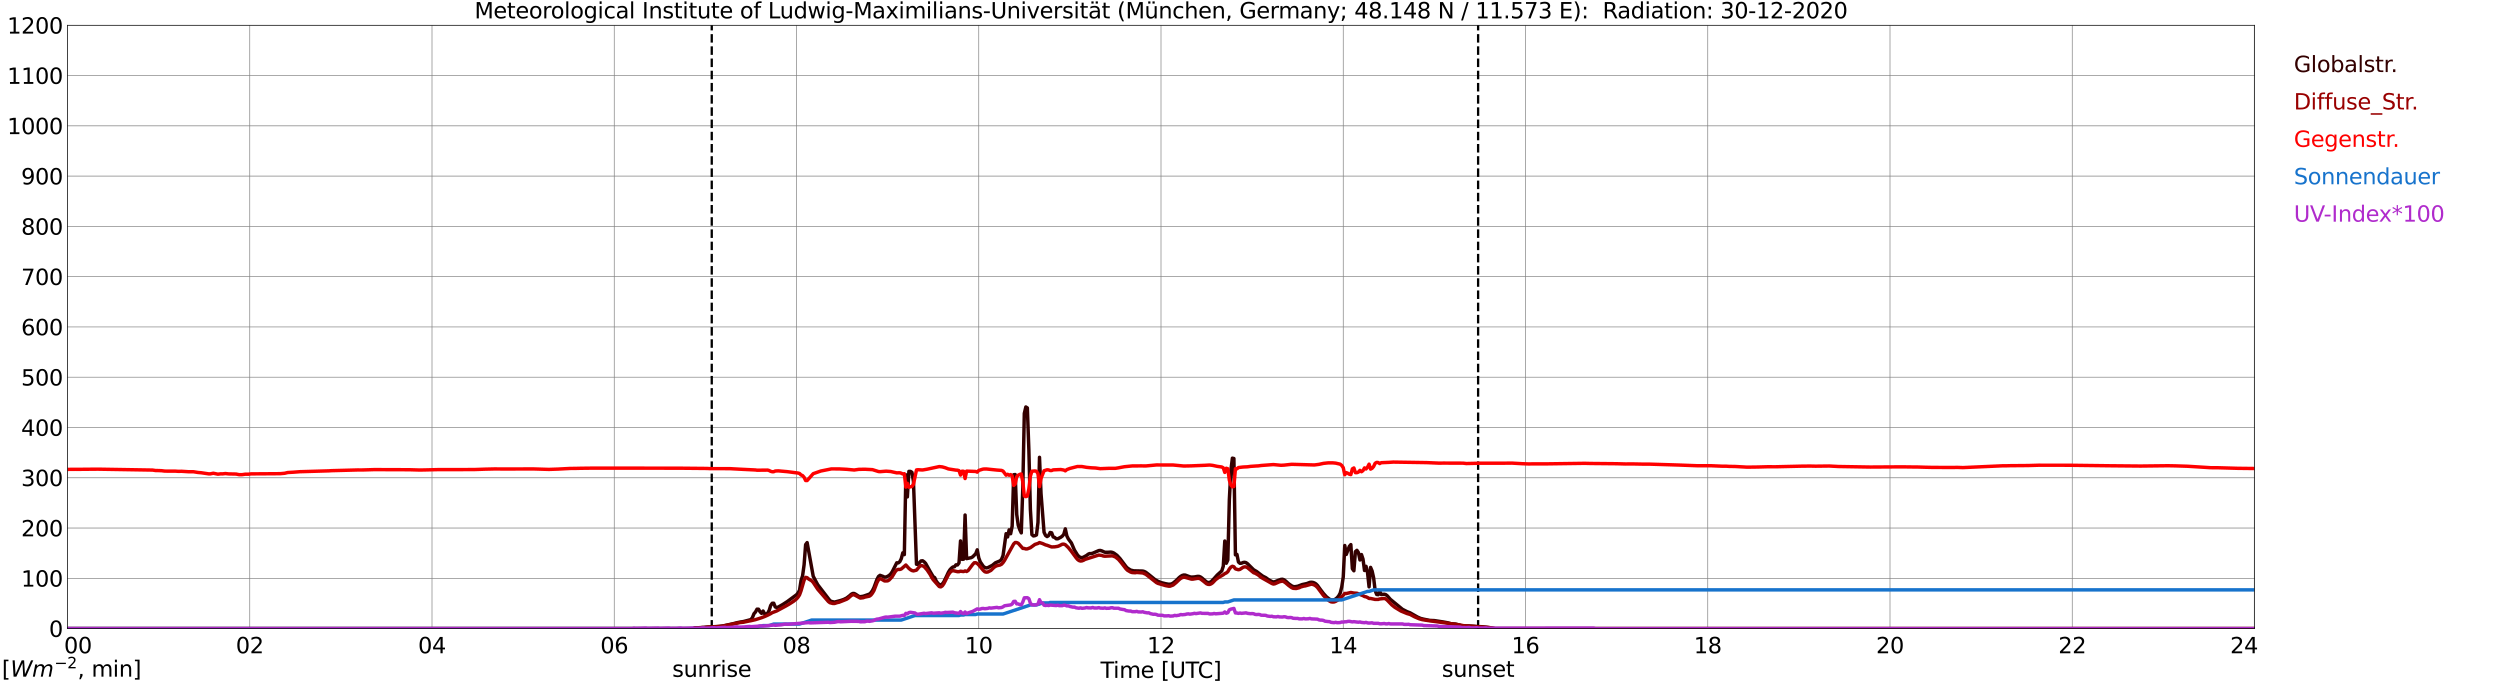 <?xml version="1.0" encoding="utf-8" standalone="no"?>
<!DOCTYPE svg PUBLIC "-//W3C//DTD SVG 1.1//EN"
  "http://www.w3.org/Graphics/SVG/1.1/DTD/svg11.dtd">
<svg xmlns:xlink="http://www.w3.org/1999/xlink" width="1085.4pt" height="296.64pt" viewBox="0 0 1085.4 296.64" xmlns="http://www.w3.org/2000/svg" version="1.1">
 <defs>
  <style type="text/css">*{stroke-linejoin: round; stroke-linecap: butt}</style>
 </defs>
 <g id="figure_1">
  <g id="patch_1">
   <path d="M 0 296.64 
L 1085.4 296.64 
L 1085.4 0 
L 0 0 
z
" style="fill: #ffffff"/>
  </g>
  <g id="axes_1">
   <g id="patch_2">
    <path d="M 29.306 272.909 
L 978.814 272.909 
L 978.814 10.976 
L 29.306 10.976 
z
" style="fill: #ffffff"/>
   </g>
   <g id="patch_3">
    <path d="M 978.814 272.909 
L 978.814 272.909 
L 978.814 10.976 
L 978.814 10.976 
z
" clip-path="url(#p3567cec701)" style="fill: #d3d3d3; opacity: 0.25; stroke: #d3d3d3; stroke-linejoin: miter"/>
   </g>
   <g id="matplotlib.axis_1">
    <g id="xtick_1">
     <g id="line2d_1">
      <path d="M 29.306 272.909 
L 29.306 10.976 
" clip-path="url(#p3567cec701)" style="fill: none; stroke: #808080; stroke-width: 0.3; stroke-linecap: square"/>
     </g>
     <g id="line2d_2"/>
     <g id="text_1">
      <!--    00 -->
      <g transform="translate(18.733 283.627) scale(0.095 -0.095)">
       <defs>
        <path id="DejaVuSans-20" transform="scale(0.016)"/>
        <path id="DejaVuSans-30" d="M 2034 4250 
Q 1547 4250 1301 3770 
Q 1056 3291 1056 2328 
Q 1056 1369 1301 889 
Q 1547 409 2034 409 
Q 2525 409 2770 889 
Q 3016 1369 3016 2328 
Q 3016 3291 2770 3770 
Q 2525 4250 2034 4250 
z
M 2034 4750 
Q 2819 4750 3233 4129 
Q 3647 3509 3647 2328 
Q 3647 1150 3233 529 
Q 2819 -91 2034 -91 
Q 1250 -91 836 529 
Q 422 1150 422 2328 
Q 422 3509 836 4129 
Q 1250 4750 2034 4750 
z
" transform="scale(0.016)"/>
       </defs>
       <use xlink:href="#DejaVuSans-20"/>
       <use xlink:href="#DejaVuSans-20" transform="translate(31.787 0)"/>
       <use xlink:href="#DejaVuSans-20" transform="translate(63.574 0)"/>
       <use xlink:href="#DejaVuSans-30" transform="translate(95.361 0)"/>
       <use xlink:href="#DejaVuSans-30" transform="translate(158.984 0)"/>
      </g>
     </g>
    </g>
    <g id="xtick_2">
     <g id="line2d_3">
      <path d="M 108.431 272.909 
L 108.431 10.976 
" clip-path="url(#p3567cec701)" style="fill: none; stroke: #808080; stroke-width: 0.3; stroke-linecap: square"/>
     </g>
     <g id="line2d_4"/>
     <g id="text_2">
      <!-- 02 -->
      <g transform="translate(102.387 283.627) scale(0.095 -0.095)">
       <defs>
        <path id="DejaVuSans-32" d="M 1228 531 
L 3431 531 
L 3431 0 
L 469 0 
L 469 531 
Q 828 903 1448 1529 
Q 2069 2156 2228 2338 
Q 2531 2678 2651 2914 
Q 2772 3150 2772 3378 
Q 2772 3750 2511 3984 
Q 2250 4219 1831 4219 
Q 1534 4219 1204 4116 
Q 875 4013 500 3803 
L 500 4441 
Q 881 4594 1212 4672 
Q 1544 4750 1819 4750 
Q 2544 4750 2975 4387 
Q 3406 4025 3406 3419 
Q 3406 3131 3298 2873 
Q 3191 2616 2906 2266 
Q 2828 2175 2409 1742 
Q 1991 1309 1228 531 
z
" transform="scale(0.016)"/>
       </defs>
       <use xlink:href="#DejaVuSans-30"/>
       <use xlink:href="#DejaVuSans-32" transform="translate(63.623 0)"/>
      </g>
     </g>
    </g>
    <g id="xtick_3">
     <g id="line2d_5">
      <path d="M 187.557 272.909 
L 187.557 10.976 
" clip-path="url(#p3567cec701)" style="fill: none; stroke: #808080; stroke-width: 0.3; stroke-linecap: square"/>
     </g>
     <g id="line2d_6"/>
     <g id="text_3">
      <!-- 04 -->
      <g transform="translate(181.513 283.627) scale(0.095 -0.095)">
       <defs>
        <path id="DejaVuSans-34" d="M 2419 4116 
L 825 1625 
L 2419 1625 
L 2419 4116 
z
M 2253 4666 
L 3047 4666 
L 3047 1625 
L 3713 1625 
L 3713 1100 
L 3047 1100 
L 3047 0 
L 2419 0 
L 2419 1100 
L 313 1100 
L 313 1709 
L 2253 4666 
z
" transform="scale(0.016)"/>
       </defs>
       <use xlink:href="#DejaVuSans-30"/>
       <use xlink:href="#DejaVuSans-34" transform="translate(63.623 0)"/>
      </g>
     </g>
    </g>
    <g id="xtick_4">
     <g id="line2d_7">
      <path d="M 266.683 272.909 
L 266.683 10.976 
" clip-path="url(#p3567cec701)" style="fill: none; stroke: #808080; stroke-width: 0.3; stroke-linecap: square"/>
     </g>
     <g id="line2d_8"/>
     <g id="text_4">
      <!-- 06 -->
      <g transform="translate(260.638 283.627) scale(0.095 -0.095)">
       <defs>
        <path id="DejaVuSans-36" d="M 2113 2584 
Q 1688 2584 1439 2293 
Q 1191 2003 1191 1497 
Q 1191 994 1439 701 
Q 1688 409 2113 409 
Q 2538 409 2786 701 
Q 3034 994 3034 1497 
Q 3034 2003 2786 2293 
Q 2538 2584 2113 2584 
z
M 3366 4563 
L 3366 3988 
Q 3128 4100 2886 4159 
Q 2644 4219 2406 4219 
Q 1781 4219 1451 3797 
Q 1122 3375 1075 2522 
Q 1259 2794 1537 2939 
Q 1816 3084 2150 3084 
Q 2853 3084 3261 2657 
Q 3669 2231 3669 1497 
Q 3669 778 3244 343 
Q 2819 -91 2113 -91 
Q 1303 -91 875 529 
Q 447 1150 447 2328 
Q 447 3434 972 4092 
Q 1497 4750 2381 4750 
Q 2619 4750 2861 4703 
Q 3103 4656 3366 4563 
z
" transform="scale(0.016)"/>
       </defs>
       <use xlink:href="#DejaVuSans-30"/>
       <use xlink:href="#DejaVuSans-36" transform="translate(63.623 0)"/>
      </g>
     </g>
    </g>
    <g id="xtick_5">
     <g id="line2d_9">
      <path d="M 345.808 272.909 
L 345.808 10.976 
" clip-path="url(#p3567cec701)" style="fill: none; stroke: #808080; stroke-width: 0.3; stroke-linecap: square"/>
     </g>
     <g id="line2d_10"/>
     <g id="text_5">
      <!-- 08 -->
      <g transform="translate(339.764 283.627) scale(0.095 -0.095)">
       <defs>
        <path id="DejaVuSans-38" d="M 2034 2216 
Q 1584 2216 1326 1975 
Q 1069 1734 1069 1313 
Q 1069 891 1326 650 
Q 1584 409 2034 409 
Q 2484 409 2743 651 
Q 3003 894 3003 1313 
Q 3003 1734 2745 1975 
Q 2488 2216 2034 2216 
z
M 1403 2484 
Q 997 2584 770 2862 
Q 544 3141 544 3541 
Q 544 4100 942 4425 
Q 1341 4750 2034 4750 
Q 2731 4750 3128 4425 
Q 3525 4100 3525 3541 
Q 3525 3141 3298 2862 
Q 3072 2584 2669 2484 
Q 3125 2378 3379 2068 
Q 3634 1759 3634 1313 
Q 3634 634 3220 271 
Q 2806 -91 2034 -91 
Q 1263 -91 848 271 
Q 434 634 434 1313 
Q 434 1759 690 2068 
Q 947 2378 1403 2484 
z
M 1172 3481 
Q 1172 3119 1398 2916 
Q 1625 2713 2034 2713 
Q 2441 2713 2670 2916 
Q 2900 3119 2900 3481 
Q 2900 3844 2670 4047 
Q 2441 4250 2034 4250 
Q 1625 4250 1398 4047 
Q 1172 3844 1172 3481 
z
" transform="scale(0.016)"/>
       </defs>
       <use xlink:href="#DejaVuSans-30"/>
       <use xlink:href="#DejaVuSans-38" transform="translate(63.623 0)"/>
      </g>
     </g>
    </g>
    <g id="xtick_6">
     <g id="line2d_11">
      <path d="M 424.934 272.909 
L 424.934 10.976 
" clip-path="url(#p3567cec701)" style="fill: none; stroke: #808080; stroke-width: 0.3; stroke-linecap: square"/>
     </g>
     <g id="line2d_12"/>
     <g id="text_6">
      <!-- 10 -->
      <g transform="translate(418.89 283.627) scale(0.095 -0.095)">
       <defs>
        <path id="DejaVuSans-31" d="M 794 531 
L 1825 531 
L 1825 4091 
L 703 3866 
L 703 4441 
L 1819 4666 
L 2450 4666 
L 2450 531 
L 3481 531 
L 3481 0 
L 794 0 
L 794 531 
z
" transform="scale(0.016)"/>
       </defs>
       <use xlink:href="#DejaVuSans-31"/>
       <use xlink:href="#DejaVuSans-30" transform="translate(63.623 0)"/>
      </g>
     </g>
    </g>
    <g id="xtick_7">
     <g id="line2d_13">
      <path d="M 504.06 272.909 
L 504.06 10.976 
" clip-path="url(#p3567cec701)" style="fill: none; stroke: #808080; stroke-width: 0.3; stroke-linecap: square"/>
     </g>
     <g id="line2d_14"/>
     <g id="text_7">
      <!-- 12 -->
      <g transform="translate(498.015 283.627) scale(0.095 -0.095)">
       <use xlink:href="#DejaVuSans-31"/>
       <use xlink:href="#DejaVuSans-32" transform="translate(63.623 0)"/>
      </g>
     </g>
    </g>
    <g id="xtick_8">
     <g id="line2d_15">
      <path d="M 583.185 272.909 
L 583.185 10.976 
" clip-path="url(#p3567cec701)" style="fill: none; stroke: #808080; stroke-width: 0.3; stroke-linecap: square"/>
     </g>
     <g id="line2d_16"/>
     <g id="text_8">
      <!-- 14 -->
      <g transform="translate(577.141 283.627) scale(0.095 -0.095)">
       <use xlink:href="#DejaVuSans-31"/>
       <use xlink:href="#DejaVuSans-34" transform="translate(63.623 0)"/>
      </g>
     </g>
    </g>
    <g id="xtick_9">
     <g id="line2d_17">
      <path d="M 662.311 272.909 
L 662.311 10.976 
" clip-path="url(#p3567cec701)" style="fill: none; stroke: #808080; stroke-width: 0.3; stroke-linecap: square"/>
     </g>
     <g id="line2d_18"/>
     <g id="text_9">
      <!-- 16 -->
      <g transform="translate(656.267 283.627) scale(0.095 -0.095)">
       <use xlink:href="#DejaVuSans-31"/>
       <use xlink:href="#DejaVuSans-36" transform="translate(63.623 0)"/>
      </g>
     </g>
    </g>
    <g id="xtick_10">
     <g id="line2d_19">
      <path d="M 741.437 272.909 
L 741.437 10.976 
" clip-path="url(#p3567cec701)" style="fill: none; stroke: #808080; stroke-width: 0.3; stroke-linecap: square"/>
     </g>
     <g id="line2d_20"/>
     <g id="text_10">
      <!-- 18 -->
      <g transform="translate(735.392 283.627) scale(0.095 -0.095)">
       <use xlink:href="#DejaVuSans-31"/>
       <use xlink:href="#DejaVuSans-38" transform="translate(63.623 0)"/>
      </g>
     </g>
    </g>
    <g id="xtick_11">
     <g id="line2d_21">
      <path d="M 820.562 272.909 
L 820.562 10.976 
" clip-path="url(#p3567cec701)" style="fill: none; stroke: #808080; stroke-width: 0.3; stroke-linecap: square"/>
     </g>
     <g id="line2d_22"/>
     <g id="text_11">
      <!-- 20 -->
      <g transform="translate(814.518 283.627) scale(0.095 -0.095)">
       <use xlink:href="#DejaVuSans-32"/>
       <use xlink:href="#DejaVuSans-30" transform="translate(63.623 0)"/>
      </g>
     </g>
    </g>
    <g id="xtick_12">
     <g id="line2d_23">
      <path d="M 899.688 272.909 
L 899.688 10.976 
" clip-path="url(#p3567cec701)" style="fill: none; stroke: #808080; stroke-width: 0.3; stroke-linecap: square"/>
     </g>
     <g id="line2d_24"/>
     <g id="text_12">
      <!-- 22 -->
      <g transform="translate(893.644 283.627) scale(0.095 -0.095)">
       <use xlink:href="#DejaVuSans-32"/>
       <use xlink:href="#DejaVuSans-32" transform="translate(63.623 0)"/>
      </g>
     </g>
    </g>
    <g id="xtick_13">
     <g id="line2d_25">
      <path d="M 978.814 272.909 
L 978.814 10.976 
" clip-path="url(#p3567cec701)" style="fill: none; stroke: #808080; stroke-width: 0.3; stroke-linecap: square"/>
     </g>
     <g id="line2d_26"/>
     <g id="text_13">
      <!-- 24    -->
      <g transform="translate(968.241 283.627) scale(0.095 -0.095)">
       <use xlink:href="#DejaVuSans-32"/>
       <use xlink:href="#DejaVuSans-34" transform="translate(63.623 0)"/>
       <use xlink:href="#DejaVuSans-20" transform="translate(127.246 0)"/>
       <use xlink:href="#DejaVuSans-20" transform="translate(159.033 0)"/>
       <use xlink:href="#DejaVuSans-20" transform="translate(190.82 0)"/>
      </g>
     </g>
    </g>
    <g id="text_14">
     <!-- Time [UTC] -->
     <g transform="translate(477.806 294.322) scale(0.095 -0.095)">
      <defs>
       <path id="DejaVuSans-54" d="M -19 4666 
L 3928 4666 
L 3928 4134 
L 2272 4134 
L 2272 0 
L 1638 0 
L 1638 4134 
L -19 4134 
L -19 4666 
z
" transform="scale(0.016)"/>
       <path id="DejaVuSans-69" d="M 603 3500 
L 1178 3500 
L 1178 0 
L 603 0 
L 603 3500 
z
M 603 4863 
L 1178 4863 
L 1178 4134 
L 603 4134 
L 603 4863 
z
" transform="scale(0.016)"/>
       <path id="DejaVuSans-6d" d="M 3328 2828 
Q 3544 3216 3844 3400 
Q 4144 3584 4550 3584 
Q 5097 3584 5394 3201 
Q 5691 2819 5691 2113 
L 5691 0 
L 5113 0 
L 5113 2094 
Q 5113 2597 4934 2840 
Q 4756 3084 4391 3084 
Q 3944 3084 3684 2787 
Q 3425 2491 3425 1978 
L 3425 0 
L 2847 0 
L 2847 2094 
Q 2847 2600 2669 2842 
Q 2491 3084 2119 3084 
Q 1678 3084 1418 2786 
Q 1159 2488 1159 1978 
L 1159 0 
L 581 0 
L 581 3500 
L 1159 3500 
L 1159 2956 
Q 1356 3278 1631 3431 
Q 1906 3584 2284 3584 
Q 2666 3584 2933 3390 
Q 3200 3197 3328 2828 
z
" transform="scale(0.016)"/>
       <path id="DejaVuSans-65" d="M 3597 1894 
L 3597 1613 
L 953 1613 
Q 991 1019 1311 708 
Q 1631 397 2203 397 
Q 2534 397 2845 478 
Q 3156 559 3463 722 
L 3463 178 
Q 3153 47 2828 -22 
Q 2503 -91 2169 -91 
Q 1331 -91 842 396 
Q 353 884 353 1716 
Q 353 2575 817 3079 
Q 1281 3584 2069 3584 
Q 2775 3584 3186 3129 
Q 3597 2675 3597 1894 
z
M 3022 2063 
Q 3016 2534 2758 2815 
Q 2500 3097 2075 3097 
Q 1594 3097 1305 2825 
Q 1016 2553 972 2059 
L 3022 2063 
z
" transform="scale(0.016)"/>
       <path id="DejaVuSans-5b" d="M 550 4863 
L 1875 4863 
L 1875 4416 
L 1125 4416 
L 1125 -397 
L 1875 -397 
L 1875 -844 
L 550 -844 
L 550 4863 
z
" transform="scale(0.016)"/>
       <path id="DejaVuSans-55" d="M 556 4666 
L 1191 4666 
L 1191 1831 
Q 1191 1081 1462 751 
Q 1734 422 2344 422 
Q 2950 422 3222 751 
Q 3494 1081 3494 1831 
L 3494 4666 
L 4128 4666 
L 4128 1753 
Q 4128 841 3676 375 
Q 3225 -91 2344 -91 
Q 1459 -91 1007 375 
Q 556 841 556 1753 
L 556 4666 
z
" transform="scale(0.016)"/>
       <path id="DejaVuSans-43" d="M 4122 4306 
L 4122 3641 
Q 3803 3938 3442 4084 
Q 3081 4231 2675 4231 
Q 1875 4231 1450 3742 
Q 1025 3253 1025 2328 
Q 1025 1406 1450 917 
Q 1875 428 2675 428 
Q 3081 428 3442 575 
Q 3803 722 4122 1019 
L 4122 359 
Q 3791 134 3420 21 
Q 3050 -91 2638 -91 
Q 1578 -91 968 557 
Q 359 1206 359 2328 
Q 359 3453 968 4101 
Q 1578 4750 2638 4750 
Q 3056 4750 3426 4639 
Q 3797 4528 4122 4306 
z
" transform="scale(0.016)"/>
       <path id="DejaVuSans-5d" d="M 1947 4863 
L 1947 -844 
L 622 -844 
L 622 -397 
L 1369 -397 
L 1369 4416 
L 622 4416 
L 622 4863 
L 1947 4863 
z
" transform="scale(0.016)"/>
      </defs>
      <use xlink:href="#DejaVuSans-54"/>
      <use xlink:href="#DejaVuSans-69" transform="translate(57.959 0)"/>
      <use xlink:href="#DejaVuSans-6d" transform="translate(85.742 0)"/>
      <use xlink:href="#DejaVuSans-65" transform="translate(183.154 0)"/>
      <use xlink:href="#DejaVuSans-20" transform="translate(244.678 0)"/>
      <use xlink:href="#DejaVuSans-5b" transform="translate(276.465 0)"/>
      <use xlink:href="#DejaVuSans-55" transform="translate(315.479 0)"/>
      <use xlink:href="#DejaVuSans-54" transform="translate(388.672 0)"/>
      <use xlink:href="#DejaVuSans-43" transform="translate(443.881 0)"/>
      <use xlink:href="#DejaVuSans-5d" transform="translate(513.705 0)"/>
     </g>
    </g>
   </g>
   <g id="matplotlib.axis_2">
    <g id="ytick_1">
     <g id="line2d_27">
      <path d="M 29.306 272.909 
L 978.814 272.909 
" clip-path="url(#p3567cec701)" style="fill: none; stroke: #808080; stroke-width: 0.3; stroke-linecap: square"/>
     </g>
     <g id="line2d_28"/>
     <g id="text_15">
      <!-- 0 -->
      <g transform="translate(21.261 276.518) scale(0.095 -0.095)">
       <use xlink:href="#DejaVuSans-30"/>
      </g>
     </g>
    </g>
    <g id="ytick_2">
     <g id="line2d_29">
      <path d="M 29.306 251.081 
L 978.814 251.081 
" clip-path="url(#p3567cec701)" style="fill: none; stroke: #808080; stroke-width: 0.3; stroke-linecap: square"/>
     </g>
     <g id="line2d_30"/>
     <g id="text_16">
      <!-- 100 -->
      <g transform="translate(9.173 254.69) scale(0.095 -0.095)">
       <use xlink:href="#DejaVuSans-31"/>
       <use xlink:href="#DejaVuSans-30" transform="translate(63.623 0)"/>
       <use xlink:href="#DejaVuSans-30" transform="translate(127.246 0)"/>
      </g>
     </g>
    </g>
    <g id="ytick_3">
     <g id="line2d_31">
      <path d="M 29.306 229.253 
L 978.814 229.253 
" clip-path="url(#p3567cec701)" style="fill: none; stroke: #808080; stroke-width: 0.3; stroke-linecap: square"/>
     </g>
     <g id="line2d_32"/>
     <g id="text_17">
      <!-- 200 -->
      <g transform="translate(9.173 232.863) scale(0.095 -0.095)">
       <use xlink:href="#DejaVuSans-32"/>
       <use xlink:href="#DejaVuSans-30" transform="translate(63.623 0)"/>
       <use xlink:href="#DejaVuSans-30" transform="translate(127.246 0)"/>
      </g>
     </g>
    </g>
    <g id="ytick_4">
     <g id="line2d_33">
      <path d="M 29.306 207.426 
L 978.814 207.426 
" clip-path="url(#p3567cec701)" style="fill: none; stroke: #808080; stroke-width: 0.3; stroke-linecap: square"/>
     </g>
     <g id="line2d_34"/>
     <g id="text_18">
      <!-- 300 -->
      <g transform="translate(9.173 211.035) scale(0.095 -0.095)">
       <defs>
        <path id="DejaVuSans-33" d="M 2597 2516 
Q 3050 2419 3304 2112 
Q 3559 1806 3559 1356 
Q 3559 666 3084 287 
Q 2609 -91 1734 -91 
Q 1441 -91 1130 -33 
Q 819 25 488 141 
L 488 750 
Q 750 597 1062 519 
Q 1375 441 1716 441 
Q 2309 441 2620 675 
Q 2931 909 2931 1356 
Q 2931 1769 2642 2001 
Q 2353 2234 1838 2234 
L 1294 2234 
L 1294 2753 
L 1863 2753 
Q 2328 2753 2575 2939 
Q 2822 3125 2822 3475 
Q 2822 3834 2567 4026 
Q 2313 4219 1838 4219 
Q 1578 4219 1281 4162 
Q 984 4106 628 3988 
L 628 4550 
Q 988 4650 1302 4700 
Q 1616 4750 1894 4750 
Q 2613 4750 3031 4423 
Q 3450 4097 3450 3541 
Q 3450 3153 3228 2886 
Q 3006 2619 2597 2516 
z
" transform="scale(0.016)"/>
       </defs>
       <use xlink:href="#DejaVuSans-33"/>
       <use xlink:href="#DejaVuSans-30" transform="translate(63.623 0)"/>
       <use xlink:href="#DejaVuSans-30" transform="translate(127.246 0)"/>
      </g>
     </g>
    </g>
    <g id="ytick_5">
     <g id="line2d_35">
      <path d="M 29.306 185.598 
L 978.814 185.598 
" clip-path="url(#p3567cec701)" style="fill: none; stroke: #808080; stroke-width: 0.3; stroke-linecap: square"/>
     </g>
     <g id="line2d_36"/>
     <g id="text_19">
      <!-- 400 -->
      <g transform="translate(9.173 189.207) scale(0.095 -0.095)">
       <use xlink:href="#DejaVuSans-34"/>
       <use xlink:href="#DejaVuSans-30" transform="translate(63.623 0)"/>
       <use xlink:href="#DejaVuSans-30" transform="translate(127.246 0)"/>
      </g>
     </g>
    </g>
    <g id="ytick_6">
     <g id="line2d_37">
      <path d="M 29.306 163.77 
L 978.814 163.77 
" clip-path="url(#p3567cec701)" style="fill: none; stroke: #808080; stroke-width: 0.3; stroke-linecap: square"/>
     </g>
     <g id="line2d_38"/>
     <g id="text_20">
      <!-- 500 -->
      <g transform="translate(9.173 167.379) scale(0.095 -0.095)">
       <defs>
        <path id="DejaVuSans-35" d="M 691 4666 
L 3169 4666 
L 3169 4134 
L 1269 4134 
L 1269 2991 
Q 1406 3038 1543 3061 
Q 1681 3084 1819 3084 
Q 2600 3084 3056 2656 
Q 3513 2228 3513 1497 
Q 3513 744 3044 326 
Q 2575 -91 1722 -91 
Q 1428 -91 1123 -41 
Q 819 9 494 109 
L 494 744 
Q 775 591 1075 516 
Q 1375 441 1709 441 
Q 2250 441 2565 725 
Q 2881 1009 2881 1497 
Q 2881 1984 2565 2268 
Q 2250 2553 1709 2553 
Q 1456 2553 1204 2497 
Q 953 2441 691 2322 
L 691 4666 
z
" transform="scale(0.016)"/>
       </defs>
       <use xlink:href="#DejaVuSans-35"/>
       <use xlink:href="#DejaVuSans-30" transform="translate(63.623 0)"/>
       <use xlink:href="#DejaVuSans-30" transform="translate(127.246 0)"/>
      </g>
     </g>
    </g>
    <g id="ytick_7">
     <g id="line2d_39">
      <path d="M 29.306 141.942 
L 978.814 141.942 
" clip-path="url(#p3567cec701)" style="fill: none; stroke: #808080; stroke-width: 0.3; stroke-linecap: square"/>
     </g>
     <g id="line2d_40"/>
     <g id="text_21">
      <!-- 600 -->
      <g transform="translate(9.173 145.551) scale(0.095 -0.095)">
       <use xlink:href="#DejaVuSans-36"/>
       <use xlink:href="#DejaVuSans-30" transform="translate(63.623 0)"/>
       <use xlink:href="#DejaVuSans-30" transform="translate(127.246 0)"/>
      </g>
     </g>
    </g>
    <g id="ytick_8">
     <g id="line2d_41">
      <path d="M 29.306 120.114 
L 978.814 120.114 
" clip-path="url(#p3567cec701)" style="fill: none; stroke: #808080; stroke-width: 0.3; stroke-linecap: square"/>
     </g>
     <g id="line2d_42"/>
     <g id="text_22">
      <!-- 700 -->
      <g transform="translate(9.173 123.724) scale(0.095 -0.095)">
       <defs>
        <path id="DejaVuSans-37" d="M 525 4666 
L 3525 4666 
L 3525 4397 
L 1831 0 
L 1172 0 
L 2766 4134 
L 525 4134 
L 525 4666 
z
" transform="scale(0.016)"/>
       </defs>
       <use xlink:href="#DejaVuSans-37"/>
       <use xlink:href="#DejaVuSans-30" transform="translate(63.623 0)"/>
       <use xlink:href="#DejaVuSans-30" transform="translate(127.246 0)"/>
      </g>
     </g>
    </g>
    <g id="ytick_9">
     <g id="line2d_43">
      <path d="M 29.306 98.287 
L 978.814 98.287 
" clip-path="url(#p3567cec701)" style="fill: none; stroke: #808080; stroke-width: 0.3; stroke-linecap: square"/>
     </g>
     <g id="line2d_44"/>
     <g id="text_23">
      <!-- 800 -->
      <g transform="translate(9.173 101.896) scale(0.095 -0.095)">
       <use xlink:href="#DejaVuSans-38"/>
       <use xlink:href="#DejaVuSans-30" transform="translate(63.623 0)"/>
       <use xlink:href="#DejaVuSans-30" transform="translate(127.246 0)"/>
      </g>
     </g>
    </g>
    <g id="ytick_10">
     <g id="line2d_45">
      <path d="M 29.306 76.459 
L 978.814 76.459 
" clip-path="url(#p3567cec701)" style="fill: none; stroke: #808080; stroke-width: 0.3; stroke-linecap: square"/>
     </g>
     <g id="line2d_46"/>
     <g id="text_24">
      <!-- 900 -->
      <g transform="translate(9.173 80.068) scale(0.095 -0.095)">
       <defs>
        <path id="DejaVuSans-39" d="M 703 97 
L 703 672 
Q 941 559 1184 500 
Q 1428 441 1663 441 
Q 2288 441 2617 861 
Q 2947 1281 2994 2138 
Q 2813 1869 2534 1725 
Q 2256 1581 1919 1581 
Q 1219 1581 811 2004 
Q 403 2428 403 3163 
Q 403 3881 828 4315 
Q 1253 4750 1959 4750 
Q 2769 4750 3195 4129 
Q 3622 3509 3622 2328 
Q 3622 1225 3098 567 
Q 2575 -91 1691 -91 
Q 1453 -91 1209 -44 
Q 966 3 703 97 
z
M 1959 2075 
Q 2384 2075 2632 2365 
Q 2881 2656 2881 3163 
Q 2881 3666 2632 3958 
Q 2384 4250 1959 4250 
Q 1534 4250 1286 3958 
Q 1038 3666 1038 3163 
Q 1038 2656 1286 2365 
Q 1534 2075 1959 2075 
z
" transform="scale(0.016)"/>
       </defs>
       <use xlink:href="#DejaVuSans-39"/>
       <use xlink:href="#DejaVuSans-30" transform="translate(63.623 0)"/>
       <use xlink:href="#DejaVuSans-30" transform="translate(127.246 0)"/>
      </g>
     </g>
    </g>
    <g id="ytick_11">
     <g id="line2d_47">
      <path d="M 29.306 54.631 
L 978.814 54.631 
" clip-path="url(#p3567cec701)" style="fill: none; stroke: #808080; stroke-width: 0.3; stroke-linecap: square"/>
     </g>
     <g id="line2d_48"/>
     <g id="text_25">
      <!-- 1000 -->
      <g transform="translate(3.128 58.24) scale(0.095 -0.095)">
       <use xlink:href="#DejaVuSans-31"/>
       <use xlink:href="#DejaVuSans-30" transform="translate(63.623 0)"/>
       <use xlink:href="#DejaVuSans-30" transform="translate(127.246 0)"/>
       <use xlink:href="#DejaVuSans-30" transform="translate(190.869 0)"/>
      </g>
     </g>
    </g>
    <g id="ytick_12">
     <g id="line2d_49">
      <path d="M 29.306 32.803 
L 978.814 32.803 
" clip-path="url(#p3567cec701)" style="fill: none; stroke: #808080; stroke-width: 0.3; stroke-linecap: square"/>
     </g>
     <g id="line2d_50"/>
     <g id="text_26">
      <!-- 1100 -->
      <g transform="translate(3.128 36.413) scale(0.095 -0.095)">
       <use xlink:href="#DejaVuSans-31"/>
       <use xlink:href="#DejaVuSans-31" transform="translate(63.623 0)"/>
       <use xlink:href="#DejaVuSans-30" transform="translate(127.246 0)"/>
       <use xlink:href="#DejaVuSans-30" transform="translate(190.869 0)"/>
      </g>
     </g>
    </g>
    <g id="ytick_13">
     <g id="line2d_51">
      <path d="M 29.306 10.976 
L 978.814 10.976 
" clip-path="url(#p3567cec701)" style="fill: none; stroke: #808080; stroke-width: 0.3; stroke-linecap: square"/>
     </g>
     <g id="line2d_52"/>
     <g id="text_27">
      <!-- 1200 -->
      <g transform="translate(3.128 14.585) scale(0.095 -0.095)">
       <use xlink:href="#DejaVuSans-31"/>
       <use xlink:href="#DejaVuSans-32" transform="translate(63.623 0)"/>
       <use xlink:href="#DejaVuSans-30" transform="translate(127.246 0)"/>
       <use xlink:href="#DejaVuSans-30" transform="translate(190.869 0)"/>
      </g>
     </g>
    </g>
   </g>
   <g id="line2d_53">
    <path d="M 309.015 272.909 
L 309.015 10.976 
" clip-path="url(#p3567cec701)" style="fill: none; stroke-dasharray: 3.7,1.6; stroke-dashoffset: 0; stroke: #000000"/>
   </g>
   <g id="line2d_54">
    <path d="M 641.738 272.909 
L 641.738 10.976 
" clip-path="url(#p3567cec701)" style="fill: none; stroke-dasharray: 3.7,1.6; stroke-dashoffset: 0; stroke: #000000"/>
   </g>
   <g id="line2d_55">
    <path d="M 29.306 272.909 
L 300.971 272.909 
L 301.63 272.592 
L 304.267 272.492 
L 306.905 272.271 
L 308.883 272.154 
L 312.18 271.968 
L 314.158 271.697 
L 318.114 270.837 
L 320.093 270.331 
L 321.411 270.06 
L 322.73 269.857 
L 326.027 268.997 
L 326.686 268.102 
L 327.346 266.448 
L 328.005 265.706 
L 328.665 264.472 
L 329.324 264.49 
L 329.983 265.603 
L 330.643 266.297 
L 331.302 265.282 
L 331.961 266.465 
L 332.621 266.566 
L 333.28 266.262 
L 333.94 265.014 
L 334.599 262.885 
L 335.258 261.923 
L 335.918 261.89 
L 336.577 263.51 
L 337.236 263.748 
L 337.896 263.562 
L 339.874 262.429 
L 341.852 261.148 
L 345.808 258.227 
L 346.468 257.45 
L 347.127 256.252 
L 347.787 251.998 
L 348.446 250.022 
L 349.105 245.194 
L 349.765 236.45 
L 350.424 235.572 
L 353.062 250.175 
L 354.38 252.69 
L 355.04 253.888 
L 360.315 260.759 
L 360.974 261.113 
L 362.293 261.416 
L 364.93 260.725 
L 366.249 260.286 
L 367.568 259.644 
L 368.887 258.631 
L 369.546 258.024 
L 370.206 257.669 
L 370.865 257.669 
L 371.524 258.024 
L 372.843 258.902 
L 373.502 259.07 
L 374.821 258.852 
L 377.459 257.939 
L 378.118 257.333 
L 378.777 256.42 
L 379.437 255.086 
L 380.756 251.524 
L 381.415 250.276 
L 382.074 249.787 
L 383.393 250.258 
L 384.053 250.579 
L 384.712 250.496 
L 385.371 250.225 
L 386.031 249.819 
L 386.69 249.213 
L 387.349 248.267 
L 389.328 244.349 
L 389.987 244.384 
L 390.646 243.878 
L 391.306 242.544 
L 391.965 240.012 
L 392.624 240.789 
L 393.284 206.131 
L 393.943 215.735 
L 394.603 204.662 
L 395.262 204.645 
L 395.921 205.066 
L 396.581 208.934 
L 397.899 244.976 
L 398.559 244.976 
L 399.878 243.54 
L 400.537 243.454 
L 401.196 243.895 
L 401.856 244.587 
L 403.834 248.132 
L 405.153 250.376 
L 405.812 250.765 
L 406.471 252.268 
L 407.131 253.163 
L 407.79 253.788 
L 408.45 253.956 
L 409.109 253.534 
L 409.768 252.64 
L 411.087 249.905 
L 411.746 248.468 
L 412.406 247.388 
L 413.065 246.681 
L 413.725 246.157 
L 414.384 246.056 
L 415.043 245.229 
L 415.703 245.279 
L 416.362 244.402 
L 417.022 234.846 
L 417.681 242.848 
L 418.34 242.78 
L 419 223.602 
L 419.659 242.527 
L 421.637 242.123 
L 422.297 241.75 
L 423.615 240.416 
L 424.275 238.711 
L 424.934 242.188 
L 425.593 243.946 
L 426.912 245.886 
L 427.572 246.375 
L 428.231 246.578 
L 428.89 246.443 
L 430.869 245.415 
L 432.187 244.334 
L 434.165 243.507 
L 434.825 242.848 
L 435.484 241.193 
L 436.803 231.707 
L 437.462 233.108 
L 438.122 230.035 
L 438.781 231.722 
L 439.44 228.43 
L 440.1 206.114 
L 440.759 206.029 
L 441.419 223.349 
L 442.078 228.059 
L 442.737 229.967 
L 443.397 231.351 
L 444.056 211.854 
L 444.716 179.508 
L 445.375 176.69 
L 446.034 177.111 
L 446.694 195.344 
L 447.353 221.205 
L 448.012 232.111 
L 448.672 232.685 
L 449.331 232.567 
L 449.991 232.246 
L 450.65 226.811 
L 451.309 198.55 
L 451.969 214.284 
L 453.287 231.098 
L 453.947 232.466 
L 454.606 232.955 
L 455.266 232.534 
L 455.925 231.183 
L 456.584 231.336 
L 457.244 233.108 
L 457.903 233.344 
L 458.563 233.918 
L 459.222 233.935 
L 460.541 233.259 
L 461.2 232.77 
L 461.859 231.975 
L 462.519 229.613 
L 463.178 232.667 
L 463.838 233.986 
L 465.156 235.74 
L 466.475 238.814 
L 467.794 240.94 
L 468.453 241.649 
L 469.113 242.003 
L 469.772 242.123 
L 470.431 241.885 
L 471.75 241.16 
L 472.409 240.636 
L 473.069 240.333 
L 473.728 240.348 
L 474.388 240.198 
L 476.366 239.336 
L 477.025 239.05 
L 477.685 238.982 
L 478.344 239.167 
L 479.663 239.759 
L 480.981 239.774 
L 482.3 239.691 
L 482.96 239.827 
L 483.619 240.13 
L 484.938 241.093 
L 486.256 242.509 
L 488.894 246.021 
L 489.553 246.681 
L 490.872 247.508 
L 492.191 247.829 
L 496.147 247.929 
L 496.807 248.115 
L 497.466 248.453 
L 498.785 249.466 
L 501.422 251.609 
L 502.741 252.369 
L 504.06 252.925 
L 506.038 253.417 
L 507.357 253.652 
L 508.016 253.635 
L 508.675 253.5 
L 509.335 253.146 
L 510.654 252.048 
L 511.972 250.732 
L 512.632 250.208 
L 513.291 249.837 
L 513.95 249.651 
L 514.61 249.684 
L 516.588 250.428 
L 517.247 250.562 
L 518.566 250.479 
L 519.885 250.243 
L 520.544 250.243 
L 521.204 250.496 
L 521.863 250.968 
L 523.841 252.672 
L 524.501 252.925 
L 525.16 252.858 
L 525.819 252.554 
L 527.138 251.153 
L 528.457 249.669 
L 530.435 247.879 
L 531.094 245.836 
L 531.754 234.896 
L 532.413 244.535 
L 533.073 243.136 
L 533.732 216.901 
L 534.391 204.291 
L 535.051 198.921 
L 535.71 199.074 
L 536.369 240.89 
L 537.029 240.704 
L 537.688 244.013 
L 538.348 244.57 
L 539.007 244.52 
L 539.666 244.231 
L 540.326 244.114 
L 540.985 244.282 
L 541.644 244.755 
L 544.282 247.373 
L 545.601 248.132 
L 546.919 249.162 
L 548.238 250.14 
L 549.557 250.799 
L 550.876 251.762 
L 552.195 252.454 
L 552.854 252.672 
L 553.513 252.554 
L 554.832 252.015 
L 556.151 251.542 
L 556.81 251.491 
L 557.47 251.727 
L 558.129 252.216 
L 559.448 253.417 
L 560.766 254.344 
L 561.426 254.648 
L 562.085 254.733 
L 563.404 254.53 
L 565.382 253.788 
L 567.36 253.364 
L 568.679 252.858 
L 569.338 252.775 
L 569.998 252.858 
L 570.657 253.096 
L 571.317 253.5 
L 571.976 254.159 
L 573.295 255.981 
L 574.613 257.704 
L 575.932 259.155 
L 577.251 260.168 
L 577.91 260.421 
L 578.57 260.524 
L 579.229 260.404 
L 579.889 260.05 
L 580.548 259.493 
L 581.207 258.716 
L 581.867 257.483 
L 582.526 254.868 
L 583.185 250.496 
L 583.845 236.838 
L 584.504 240.704 
L 585.823 237.209 
L 586.482 236.45 
L 587.142 246.916 
L 587.801 247.811 
L 588.46 239.506 
L 589.12 238.932 
L 589.779 239.927 
L 590.439 243.118 
L 591.098 240.772 
L 591.757 242.73 
L 592.417 247.676 
L 593.076 245.869 
L 593.736 248.706 
L 594.395 254.783 
L 595.054 246.342 
L 595.714 247.912 
L 596.373 250.882 
L 597.032 256.387 
L 597.692 258.092 
L 598.351 258.193 
L 599.011 256.623 
L 599.67 258.125 
L 600.989 257.99 
L 601.648 258.16 
L 602.307 258.684 
L 603.626 260.203 
L 608.901 264.54 
L 610.879 265.553 
L 612.198 266.059 
L 615.495 267.934 
L 616.814 268.508 
L 618.133 268.829 
L 620.77 269.351 
L 622.748 269.436 
L 626.705 270.043 
L 628.683 270.416 
L 630.001 270.802 
L 631.32 270.888 
L 631.98 270.938 
L 633.298 271.294 
L 634.617 271.765 
L 635.936 271.732 
L 637.914 271.765 
L 639.892 271.9 
L 641.87 272.071 
L 643.189 272.086 
L 645.167 272.306 
L 649.123 272.909 
L 978.154 272.909 
L 978.154 272.909 
" clip-path="url(#p3567cec701)" style="fill: none; stroke: #330000; stroke-width: 1.5; stroke-linecap: square"/>
   </g>
   <g id="line2d_56">
    <path d="M 29.306 272.909 
L 300.971 272.909 
L 301.63 272.592 
L 304.267 272.507 
L 304.927 272.424 
L 305.586 272.466 
L 307.564 272.215 
L 308.224 272.298 
L 309.543 272.215 
L 313.499 271.879 
L 320.093 270.534 
L 321.411 270.283 
L 322.73 270.156 
L 324.708 269.737 
L 326.027 269.486 
L 328.005 269.023 
L 329.324 268.604 
L 330.643 268.183 
L 331.961 267.681 
L 333.28 267.092 
L 334.599 266.422 
L 335.258 266 
L 336.577 265.498 
L 337.236 265.245 
L 341.193 263.106 
L 342.512 262.349 
L 344.49 261.089 
L 345.808 260.041 
L 346.468 259.286 
L 347.127 258.278 
L 347.787 256.472 
L 349.105 251.897 
L 349.765 250.679 
L 350.424 250.806 
L 351.083 251.393 
L 352.402 252.148 
L 353.062 252.862 
L 355.04 255.844 
L 359.655 261.174 
L 360.315 261.678 
L 361.634 262.015 
L 362.293 262.015 
L 363.612 261.593 
L 364.271 261.469 
L 367.568 260.166 
L 368.227 259.747 
L 369.546 258.572 
L 370.206 258.236 
L 370.865 258.236 
L 373.502 259.664 
L 374.821 259.496 
L 375.481 259.242 
L 377.459 258.823 
L 378.118 258.361 
L 378.777 257.522 
L 379.437 256.39 
L 380.756 252.947 
L 381.415 251.729 
L 382.074 251.267 
L 382.734 251.478 
L 384.053 252.234 
L 385.371 252.192 
L 386.031 251.812 
L 387.349 250.387 
L 388.668 248.204 
L 389.328 247.447 
L 389.987 247.196 
L 390.646 247.237 
L 391.306 247.028 
L 393.284 245.308 
L 394.603 246.777 
L 395.262 247.322 
L 395.921 247.7 
L 396.581 247.868 
L 397.899 247.532 
L 399.218 245.936 
L 399.878 245.559 
L 400.537 245.644 
L 401.196 245.978 
L 402.515 247.447 
L 403.834 249.42 
L 404.493 250.679 
L 405.153 251.688 
L 407.79 254.667 
L 408.45 254.794 
L 409.109 254.375 
L 409.768 253.449 
L 411.087 250.847 
L 411.746 249.547 
L 412.406 248.582 
L 413.065 247.992 
L 413.725 247.741 
L 415.703 248.204 
L 416.362 248.204 
L 417.022 247.992 
L 418.34 248.16 
L 419 247.868 
L 419.659 248.119 
L 420.318 247.7 
L 422.297 245.054 
L 422.956 244.341 
L 423.615 244.299 
L 424.275 244.635 
L 424.934 245.264 
L 426.912 247.658 
L 427.572 248.246 
L 428.231 248.414 
L 428.89 248.329 
L 430.209 247.658 
L 431.528 246.355 
L 432.187 245.895 
L 432.847 245.6 
L 434.165 245.308 
L 434.825 244.971 
L 435.484 244.258 
L 436.144 243.293 
L 440.1 236.155 
L 440.759 235.527 
L 441.419 235.568 
L 442.078 235.863 
L 444.056 238.087 
L 444.716 238.128 
L 445.375 238.338 
L 446.034 238.297 
L 447.353 237.792 
L 449.331 236.367 
L 450.65 235.946 
L 451.309 235.568 
L 452.628 235.987 
L 453.947 236.576 
L 454.606 236.745 
L 455.925 237.247 
L 456.584 237.458 
L 457.903 237.415 
L 459.222 237.205 
L 459.881 236.954 
L 461.2 236.282 
L 461.859 236.24 
L 462.519 236.491 
L 463.838 237.751 
L 465.156 239.388 
L 467.134 242.075 
L 467.794 242.872 
L 468.453 243.376 
L 469.113 243.585 
L 469.772 243.502 
L 470.431 243.249 
L 471.091 242.872 
L 477.025 240.984 
L 478.344 241.152 
L 479.003 241.403 
L 479.663 241.488 
L 482.96 241.32 
L 484.278 241.824 
L 485.597 242.872 
L 486.916 244.426 
L 488.894 246.986 
L 489.553 247.615 
L 490.872 248.372 
L 491.532 248.582 
L 492.85 248.665 
L 493.51 248.538 
L 496.147 248.75 
L 497.466 249.337 
L 498.785 250.343 
L 502.082 252.947 
L 502.741 253.283 
L 506.038 254.248 
L 507.357 254.499 
L 508.016 254.499 
L 509.335 253.995 
L 510.654 252.904 
L 511.972 251.646 
L 512.632 251.101 
L 513.291 250.765 
L 513.95 250.596 
L 514.61 250.679 
L 517.247 251.435 
L 517.907 251.435 
L 519.885 251.101 
L 520.544 251.101 
L 521.204 251.352 
L 522.522 252.358 
L 523.841 253.449 
L 524.501 253.703 
L 525.16 253.744 
L 525.819 253.493 
L 526.479 253.03 
L 527.797 251.646 
L 529.116 250.679 
L 531.094 249.547 
L 531.754 249.042 
L 532.413 248.75 
L 533.073 248.204 
L 533.732 247.028 
L 534.391 246.231 
L 535.051 245.853 
L 535.71 246.063 
L 536.369 246.986 
L 537.688 247.364 
L 538.348 247.196 
L 539.666 246.314 
L 540.326 246.104 
L 540.985 246.146 
L 541.644 246.482 
L 544.282 248.665 
L 544.941 248.874 
L 546.26 249.629 
L 547.579 250.721 
L 552.195 253.325 
L 552.854 253.576 
L 553.513 253.449 
L 555.491 252.57 
L 556.81 252.275 
L 557.47 252.57 
L 558.129 253.03 
L 559.448 254.163 
L 560.766 255.13 
L 561.426 255.423 
L 562.745 255.508 
L 564.063 255.172 
L 564.723 254.835 
L 566.042 254.458 
L 566.701 254.375 
L 569.338 253.617 
L 569.998 253.744 
L 570.657 253.995 
L 571.317 254.416 
L 571.976 255.045 
L 573.295 256.809 
L 574.613 258.572 
L 575.932 259.915 
L 577.251 260.965 
L 577.91 261.301 
L 578.57 261.384 
L 579.229 261.342 
L 579.889 261.089 
L 581.207 260.292 
L 583.185 258.446 
L 583.845 257.649 
L 584.504 257.69 
L 586.482 257.228 
L 587.801 257.481 
L 589.12 257.564 
L 589.779 257.773 
L 590.439 258.11 
L 591.757 258.614 
L 592.417 258.991 
L 593.076 259.118 
L 593.736 259.411 
L 594.395 259.832 
L 595.054 259.832 
L 597.032 260.251 
L 598.351 260.251 
L 599.011 260.041 
L 600.989 259.832 
L 601.648 260.041 
L 602.307 260.587 
L 604.286 262.643 
L 605.604 263.693 
L 608.242 265.289 
L 610.879 266.38 
L 612.198 266.758 
L 614.176 267.805 
L 616.154 268.646 
L 617.473 269.023 
L 620.111 269.443 
L 633.958 271.333 
L 635.276 271.625 
L 646.486 272.424 
L 649.123 272.909 
L 978.154 272.909 
L 978.154 272.909 
" clip-path="url(#p3567cec701)" style="fill: none; stroke: #990000; stroke-width: 1.5; stroke-linecap: square"/>
   </g>
   <g id="line2d_57">
    <path d="M 29.306 203.791 
L 32.603 203.754 
L 33.921 203.767 
L 42.493 203.691 
L 66.231 204.088 
L 67.55 204.282 
L 68.869 204.302 
L 70.187 204.363 
L 71.506 204.527 
L 73.484 204.549 
L 76.122 204.549 
L 77.441 204.64 
L 78.759 204.612 
L 82.056 204.817 
L 84.034 204.817 
L 86.013 205.136 
L 87.331 205.245 
L 90.628 205.734 
L 91.288 205.736 
L 92.606 205.459 
L 94.584 205.863 
L 95.903 205.71 
L 96.563 205.74 
L 97.881 205.594 
L 99.2 205.745 
L 102.497 205.815 
L 103.816 206.081 
L 105.135 206.072 
L 106.453 205.882 
L 107.772 205.889 
L 109.091 205.727 
L 111.728 205.721 
L 121.619 205.651 
L 123.597 205.472 
L 124.916 205.151 
L 127.553 204.998 
L 130.191 204.793 
L 131.51 204.756 
L 142.719 204.422 
L 144.038 204.341 
L 155.247 204.036 
L 157.226 204.042 
L 162.501 203.883 
L 177.666 203.935 
L 182.282 204.068 
L 184.92 204.014 
L 190.195 203.885 
L 202.063 203.868 
L 206.02 203.852 
L 210.635 203.693 
L 214.592 203.599 
L 219.207 203.617 
L 231.736 203.595 
L 238.329 203.798 
L 242.286 203.658 
L 247.561 203.379 
L 249.539 203.368 
L 252.176 203.304 
L 257.451 203.241 
L 292.399 203.265 
L 294.377 203.278 
L 296.355 203.283 
L 306.905 203.383 
L 308.224 203.459 
L 316.796 203.466 
L 320.752 203.684 
L 328.005 204.044 
L 328.665 204.147 
L 333.28 204.095 
L 333.94 204.285 
L 334.599 204.627 
L 335.258 204.808 
L 335.918 204.802 
L 336.577 204.494 
L 337.896 204.429 
L 341.852 204.78 
L 346.468 205.378 
L 347.127 205.559 
L 347.787 206.218 
L 348.446 206.478 
L 349.105 207.225 
L 349.765 208.615 
L 350.424 208.63 
L 353.062 205.657 
L 356.359 204.498 
L 360.974 203.575 
L 364.271 203.586 
L 367.568 203.756 
L 370.865 204.057 
L 372.843 203.776 
L 375.481 203.726 
L 378.777 203.9 
L 381.415 204.728 
L 382.074 204.776 
L 384.712 204.566 
L 386.69 204.706 
L 388.009 205.007 
L 389.328 205.295 
L 390.646 205.26 
L 391.306 205.454 
L 391.965 205.786 
L 392.624 205.666 
L 393.284 211.477 
L 393.943 209.833 
L 394.603 211.503 
L 395.921 211.208 
L 396.581 210.267 
L 397.899 204.027 
L 398.559 203.94 
L 400.537 204.044 
L 402.515 203.708 
L 407.79 202.569 
L 409.109 202.715 
L 410.428 203.086 
L 411.746 203.59 
L 415.043 204.112 
L 415.703 204.14 
L 416.362 204.335 
L 417.022 206.258 
L 417.681 204.579 
L 418.34 204.599 
L 419 207.759 
L 419.659 204.538 
L 423.615 204.691 
L 424.275 204.983 
L 424.934 204.247 
L 426.253 203.824 
L 426.912 203.643 
L 428.231 203.608 
L 432.847 204.084 
L 434.825 204.234 
L 435.484 204.54 
L 436.803 206.301 
L 437.462 205.922 
L 438.122 206.328 
L 438.781 206.044 
L 439.44 206.633 
L 440.1 210.732 
L 440.759 210.165 
L 441.419 206.961 
L 442.078 206.31 
L 442.737 205.959 
L 443.397 205.778 
L 444.056 209.242 
L 444.716 215.336 
L 445.375 215.617 
L 446.034 215.36 
L 446.694 212.217 
L 447.353 206.701 
L 448.012 204.586 
L 449.331 204.468 
L 449.991 204.59 
L 450.65 205.692 
L 451.309 211.267 
L 451.969 207.735 
L 453.287 204.374 
L 454.606 203.953 
L 455.266 204.018 
L 455.925 204.289 
L 456.584 204.291 
L 457.244 203.999 
L 459.881 203.876 
L 460.541 203.848 
L 461.859 204.071 
L 462.519 204.424 
L 463.178 203.876 
L 464.497 203.376 
L 467.794 202.532 
L 469.772 202.56 
L 471.75 202.905 
L 473.728 203.093 
L 475.706 203.193 
L 477.685 203.477 
L 481.641 203.32 
L 484.278 203.326 
L 485.597 203.115 
L 486.916 202.861 
L 488.235 202.626 
L 491.532 202.296 
L 495.488 202.268 
L 497.466 202.294 
L 502.082 201.864 
L 509.335 201.89 
L 513.95 202.327 
L 517.247 202.259 
L 523.182 202.012 
L 525.16 201.894 
L 526.479 202.045 
L 528.457 202.468 
L 530.435 202.75 
L 531.094 203.11 
L 531.754 205.101 
L 532.413 203.3 
L 533.073 203.525 
L 533.732 208.486 
L 534.391 210.601 
L 535.051 211.376 
L 535.71 211.18 
L 536.369 203.494 
L 537.029 203.545 
L 537.688 202.986 
L 539.666 202.761 
L 541.644 202.661 
L 542.963 202.477 
L 545.601 202.3 
L 546.26 202.276 
L 547.579 202.095 
L 552.854 201.696 
L 556.151 202.004 
L 557.47 201.942 
L 560.766 201.58 
L 570.657 201.868 
L 572.635 201.608 
L 574.613 201.172 
L 576.592 200.965 
L 578.57 200.951 
L 579.889 201.076 
L 581.867 201.532 
L 582.526 202.084 
L 583.185 203.056 
L 583.845 206.118 
L 584.504 205.19 
L 585.164 205.47 
L 585.823 205.895 
L 586.482 206.05 
L 587.142 203.558 
L 587.801 203.171 
L 588.46 205.208 
L 589.12 205.212 
L 589.779 204.963 
L 590.439 204.217 
L 591.098 204.802 
L 591.757 204.322 
L 592.417 203.141 
L 593.076 203.614 
L 593.736 202.809 
L 594.395 201.525 
L 595.054 203.671 
L 595.714 203.307 
L 596.373 202.527 
L 597.032 201.139 
L 597.692 200.748 
L 598.351 200.807 
L 599.011 201.266 
L 599.67 200.886 
L 602.967 200.742 
L 604.945 200.617 
L 619.451 200.849 
L 624.726 201.076 
L 626.705 201.054 
L 635.276 201.089 
L 636.595 201.246 
L 642.53 201.111 
L 645.827 201.104 
L 647.805 201.106 
L 653.739 201.091 
L 656.377 201.061 
L 660.992 201.327 
L 663.63 201.419 
L 664.949 201.403 
L 671.542 201.39 
L 688.027 201.157 
L 690.664 201.222 
L 701.874 201.329 
L 705.83 201.44 
L 708.468 201.41 
L 713.743 201.515 
L 716.38 201.517 
L 728.909 201.905 
L 736.821 202.2 
L 742.756 202.196 
L 748.031 202.418 
L 749.349 202.396 
L 750.668 202.484 
L 753.306 202.527 
L 758.581 202.82 
L 763.196 202.757 
L 767.153 202.647 
L 771.109 202.65 
L 782.318 202.381 
L 783.637 202.377 
L 785.615 202.34 
L 788.253 202.399 
L 794.187 202.327 
L 798.143 202.538 
L 811.99 202.772 
L 825.837 202.685 
L 831.112 202.752 
L 832.431 202.754 
L 835.728 202.855 
L 839.025 202.927 
L 848.256 202.964 
L 849.575 202.916 
L 852.213 203.01 
L 869.357 202.235 
L 870.675 202.241 
L 872.653 202.187 
L 880.566 202.119 
L 885.182 201.977 
L 886.5 201.988 
L 894.413 201.984 
L 898.369 201.993 
L 915.513 202.211 
L 929.36 202.342 
L 941.229 202.2 
L 944.526 202.263 
L 949.801 202.431 
L 958.373 202.968 
L 959.692 203.056 
L 962.989 203.077 
L 971.561 203.324 
L 978.154 203.4 
L 978.154 203.4 
" clip-path="url(#p3567cec701)" style="fill: none; stroke: #ff0000; stroke-width: 1.5; stroke-linecap: square"/>
   </g>
   <g id="line2d_58">
    <path d="M 29.306 272.909 
L 326.686 272.909 
L 329.983 271.817 
L 330.643 271.817 
L 331.302 271.599 
L 333.94 271.599 
L 335.918 270.944 
L 347.127 270.944 
L 352.402 269.198 
L 391.306 269.198 
L 397.24 267.234 
L 416.362 267.234 
L 417.022 267.015 
L 418.34 267.015 
L 419 266.797 
L 423.615 266.797 
L 424.275 266.579 
L 435.484 266.579 
L 447.353 262.65 
L 449.991 262.65 
L 452.628 261.777 
L 455.266 261.777 
L 455.925 261.558 
L 531.094 261.558 
L 531.754 261.34 
L 533.073 261.34 
L 535.71 260.467 
L 582.526 260.467 
L 593.736 256.756 
L 594.395 256.756 
L 596.373 256.101 
L 978.154 256.101 
L 978.154 256.101 
" clip-path="url(#p3567cec701)" style="fill: none; stroke: #1773cc; stroke-width: 1.5; stroke-linecap: square"/>
   </g>
   <g id="line2d_59">
    <path d="M 29.306 272.909 
L 274.595 272.909 
L 275.255 272.712 
L 275.914 272.843 
L 278.552 272.778 
L 279.87 272.712 
L 280.53 272.712 
L 281.189 272.843 
L 283.827 272.756 
L 285.805 272.712 
L 286.464 272.843 
L 289.102 272.734 
L 290.42 272.691 
L 291.08 272.843 
L 293.717 272.821 
L 295.036 272.691 
L 295.696 272.691 
L 296.355 272.821 
L 298.992 272.734 
L 300.971 272.647 
L 301.63 272.778 
L 303.608 272.756 
L 304.927 272.603 
L 305.586 272.581 
L 306.246 272.712 
L 308.224 272.669 
L 309.543 272.494 
L 310.202 272.494 
L 310.861 272.625 
L 313.499 272.429 
L 314.818 272.341 
L 315.477 272.472 
L 318.114 272.341 
L 319.433 272.167 
L 320.093 272.145 
L 320.752 272.276 
L 322.73 272.21 
L 325.368 271.97 
L 326.027 272.079 
L 328.665 271.905 
L 329.983 271.752 
L 330.643 271.73 
L 331.302 271.839 
L 334.599 271.512 
L 335.918 271.381 
L 336.577 271.49 
L 339.215 271.272 
L 340.533 271.01 
L 341.193 270.966 
L 341.852 271.053 
L 347.787 270.573 
L 351.083 270.311 
L 351.743 270.442 
L 359.655 270.159 
L 360.315 270.289 
L 362.293 270.159 
L 363.612 269.897 
L 364.271 269.853 
L 364.93 269.962 
L 369.546 269.744 
L 372.843 269.787 
L 373.502 269.962 
L 375.481 269.918 
L 376.14 269.722 
L 376.799 269.656 
L 377.459 269.766 
L 378.777 269.547 
L 379.437 269.373 
L 380.096 269.002 
L 380.756 268.783 
L 381.415 268.74 
L 384.053 267.998 
L 384.712 267.888 
L 385.371 267.954 
L 388.668 267.517 
L 390.646 267.517 
L 391.965 267.146 
L 392.624 267.255 
L 393.284 266.295 
L 393.943 266.491 
L 394.603 265.968 
L 395.262 265.837 
L 397.24 266.12 
L 397.899 266.579 
L 398.559 266.688 
L 401.196 266.251 
L 401.856 266.382 
L 404.493 266.055 
L 405.153 266.23 
L 407.79 266.055 
L 408.45 266.23 
L 409.768 266.033 
L 410.428 265.837 
L 411.087 265.924 
L 413.725 265.771 
L 414.384 266.033 
L 416.362 266.295 
L 417.022 265.509 
L 417.681 266.208 
L 418.34 266.404 
L 419 265.706 
L 419.659 266.426 
L 420.318 266.077 
L 422.297 265.444 
L 424.275 264.352 
L 424.934 264.527 
L 425.593 264.44 
L 426.253 264.2 
L 426.912 264.156 
L 427.572 264.287 
L 428.89 264.134 
L 429.55 263.894 
L 430.209 264.025 
L 432.847 263.697 
L 433.506 263.894 
L 434.825 263.763 
L 435.484 263.457 
L 436.144 262.999 
L 438.781 262.628 
L 439.44 262.257 
L 440.1 261.122 
L 440.759 261.056 
L 441.419 262.191 
L 442.078 262.191 
L 442.737 262.519 
L 443.397 262.606 
L 444.056 261.384 
L 444.716 259.55 
L 446.034 259.485 
L 446.694 259.921 
L 447.353 261.864 
L 448.012 262.584 
L 449.331 262.693 
L 450.65 262.301 
L 451.309 260.358 
L 451.969 261.668 
L 452.628 261.798 
L 453.287 262.759 
L 453.947 262.89 
L 454.606 262.759 
L 455.266 262.912 
L 455.925 262.693 
L 458.563 262.912 
L 459.222 262.759 
L 459.881 262.955 
L 461.2 262.955 
L 461.859 262.715 
L 462.519 262.803 
L 463.178 263.064 
L 463.838 263.021 
L 464.497 263.305 
L 465.816 263.61 
L 466.475 263.567 
L 467.134 263.872 
L 468.453 264.069 
L 469.113 263.894 
L 469.772 264.112 
L 471.091 263.959 
L 471.75 263.763 
L 472.409 263.916 
L 473.728 263.938 
L 474.388 263.741 
L 475.047 263.959 
L 476.366 263.959 
L 477.025 263.785 
L 477.685 264.003 
L 479.003 264.069 
L 479.663 263.916 
L 480.322 264.112 
L 481.641 264.069 
L 482.3 263.872 
L 482.96 263.85 
L 483.619 264.069 
L 485.597 264.069 
L 486.256 264.396 
L 487.575 264.614 
L 488.235 264.702 
L 488.894 265.094 
L 490.213 265.313 
L 490.872 265.291 
L 491.532 265.553 
L 492.85 265.575 
L 493.51 265.422 
L 494.169 265.662 
L 495.488 265.706 
L 496.147 265.596 
L 496.807 265.858 
L 498.125 266.077 
L 498.785 266.055 
L 499.444 266.404 
L 500.763 266.71 
L 501.422 266.666 
L 502.082 266.797 
L 502.741 267.103 
L 504.06 267.124 
L 504.719 267.146 
L 505.379 267.386 
L 506.697 267.386 
L 507.357 267.299 
L 508.016 267.496 
L 509.335 267.43 
L 509.994 267.168 
L 510.654 267.299 
L 511.972 267.081 
L 512.632 266.797 
L 513.291 266.906 
L 514.61 266.775 
L 515.269 266.579 
L 515.929 266.513 
L 516.588 266.644 
L 517.907 266.448 
L 518.566 266.273 
L 519.226 266.404 
L 521.204 266.099 
L 521.863 266.295 
L 524.501 266.317 
L 525.16 266.557 
L 526.479 266.513 
L 527.138 266.339 
L 527.797 266.491 
L 531.094 266.23 
L 531.754 265.684 
L 532.413 266.251 
L 533.073 265.989 
L 533.732 264.745 
L 534.391 264.461 
L 535.71 264.156 
L 536.369 266.12 
L 537.029 266.142 
L 537.688 266.317 
L 538.348 266.142 
L 539.007 266.295 
L 540.985 266.077 
L 541.644 266.295 
L 542.963 266.448 
L 543.623 266.382 
L 544.282 266.47 
L 544.941 266.753 
L 545.601 266.819 
L 546.26 266.753 
L 546.919 266.819 
L 547.579 267.103 
L 548.898 267.124 
L 549.557 267.168 
L 550.216 267.452 
L 551.535 267.626 
L 552.195 267.539 
L 552.854 267.779 
L 554.173 267.823 
L 554.832 267.648 
L 555.491 267.845 
L 556.81 267.888 
L 557.47 267.757 
L 558.129 267.823 
L 558.788 268.085 
L 559.448 268.15 
L 560.107 268.085 
L 560.766 268.15 
L 561.426 268.434 
L 562.745 268.5 
L 563.404 268.478 
L 564.063 268.696 
L 565.382 268.696 
L 566.042 268.521 
L 566.701 268.696 
L 568.02 268.652 
L 568.679 268.478 
L 569.338 268.696 
L 571.976 268.805 
L 572.635 269.111 
L 573.295 269.242 
L 573.954 269.242 
L 574.613 269.373 
L 575.273 269.7 
L 576.592 269.853 
L 577.251 269.897 
L 577.91 270.202 
L 579.229 270.333 
L 579.889 270.18 
L 580.548 270.355 
L 581.867 270.289 
L 582.526 270.028 
L 583.185 270.115 
L 583.845 269.94 
L 584.504 269.962 
L 585.164 269.787 
L 585.823 269.744 
L 587.142 270.006 
L 587.801 269.897 
L 589.12 270.071 
L 589.779 270.137 
L 590.439 270.028 
L 591.098 270.224 
L 592.417 270.355 
L 593.076 270.202 
L 593.736 270.442 
L 594.395 270.508 
L 595.714 270.399 
L 596.373 270.639 
L 597.692 270.617 
L 598.351 270.617 
L 599.011 270.813 
L 599.67 270.835 
L 600.989 270.704 
L 601.648 270.857 
L 602.307 270.857 
L 602.967 270.704 
L 603.626 270.879 
L 608.901 270.879 
L 609.561 271.075 
L 610.879 271.097 
L 611.539 271.032 
L 612.198 271.228 
L 617.473 271.403 
L 618.133 271.599 
L 624.067 271.774 
L 624.726 271.97 
L 633.958 272.254 
L 634.617 272.429 
L 636.595 272.472 
L 637.914 272.407 
L 638.573 272.581 
L 639.892 272.603 
L 641.211 272.516 
L 641.87 272.669 
L 643.848 272.647 
L 645.167 272.581 
L 645.827 272.734 
L 691.983 272.712 
L 692.643 272.909 
L 978.154 272.909 
L 978.154 272.909 
" clip-path="url(#p3567cec701)" style="fill: none; stroke: #b02bcc; stroke-width: 1.5; stroke-linecap: square"/>
   </g>
   <g id="patch_4">
    <path d="M 29.306 272.909 
L 29.306 10.976 
" style="fill: none; stroke: #000000; stroke-width: 0.3; stroke-linejoin: miter; stroke-linecap: square"/>
   </g>
   <g id="patch_5">
    <path d="M 978.814 272.909 
L 978.814 10.976 
" style="fill: none; stroke: #000000; stroke-width: 0.3; stroke-linejoin: miter; stroke-linecap: square"/>
   </g>
   <g id="patch_6">
    <path d="M 29.306 272.909 
L 978.814 272.909 
" style="fill: none; stroke: #000000; stroke-width: 0.3; stroke-linejoin: miter; stroke-linecap: square"/>
   </g>
   <g id="patch_7">
    <path d="M 29.306 10.976 
L 978.814 10.976 
" style="fill: none; stroke: #000000; stroke-width: 0.3; stroke-linejoin: miter; stroke-linecap: square"/>
   </g>
   <g id="text_28">
    <!-- sunrise -->
    <g transform="translate(291.85 293.863) scale(0.095 -0.095)">
     <defs>
      <path id="DejaVuSans-73" d="M 2834 3397 
L 2834 2853 
Q 2591 2978 2328 3040 
Q 2066 3103 1784 3103 
Q 1356 3103 1142 2972 
Q 928 2841 928 2578 
Q 928 2378 1081 2264 
Q 1234 2150 1697 2047 
L 1894 2003 
Q 2506 1872 2764 1633 
Q 3022 1394 3022 966 
Q 3022 478 2636 193 
Q 2250 -91 1575 -91 
Q 1294 -91 989 -36 
Q 684 19 347 128 
L 347 722 
Q 666 556 975 473 
Q 1284 391 1588 391 
Q 1994 391 2212 530 
Q 2431 669 2431 922 
Q 2431 1156 2273 1281 
Q 2116 1406 1581 1522 
L 1381 1569 
Q 847 1681 609 1914 
Q 372 2147 372 2553 
Q 372 3047 722 3315 
Q 1072 3584 1716 3584 
Q 2034 3584 2315 3537 
Q 2597 3491 2834 3397 
z
" transform="scale(0.016)"/>
      <path id="DejaVuSans-75" d="M 544 1381 
L 544 3500 
L 1119 3500 
L 1119 1403 
Q 1119 906 1312 657 
Q 1506 409 1894 409 
Q 2359 409 2629 706 
Q 2900 1003 2900 1516 
L 2900 3500 
L 3475 3500 
L 3475 0 
L 2900 0 
L 2900 538 
Q 2691 219 2414 64 
Q 2138 -91 1772 -91 
Q 1169 -91 856 284 
Q 544 659 544 1381 
z
M 1991 3584 
L 1991 3584 
z
" transform="scale(0.016)"/>
      <path id="DejaVuSans-6e" d="M 3513 2113 
L 3513 0 
L 2938 0 
L 2938 2094 
Q 2938 2591 2744 2837 
Q 2550 3084 2163 3084 
Q 1697 3084 1428 2787 
Q 1159 2491 1159 1978 
L 1159 0 
L 581 0 
L 581 3500 
L 1159 3500 
L 1159 2956 
Q 1366 3272 1645 3428 
Q 1925 3584 2291 3584 
Q 2894 3584 3203 3211 
Q 3513 2838 3513 2113 
z
" transform="scale(0.016)"/>
      <path id="DejaVuSans-72" d="M 2631 2963 
Q 2534 3019 2420 3045 
Q 2306 3072 2169 3072 
Q 1681 3072 1420 2755 
Q 1159 2438 1159 1844 
L 1159 0 
L 581 0 
L 581 3500 
L 1159 3500 
L 1159 2956 
Q 1341 3275 1631 3429 
Q 1922 3584 2338 3584 
Q 2397 3584 2469 3576 
Q 2541 3569 2628 3553 
L 2631 2963 
z
" transform="scale(0.016)"/>
     </defs>
     <use xlink:href="#DejaVuSans-73"/>
     <use xlink:href="#DejaVuSans-75" transform="translate(52.1 0)"/>
     <use xlink:href="#DejaVuSans-6e" transform="translate(115.479 0)"/>
     <use xlink:href="#DejaVuSans-72" transform="translate(178.857 0)"/>
     <use xlink:href="#DejaVuSans-69" transform="translate(219.971 0)"/>
     <use xlink:href="#DejaVuSans-73" transform="translate(247.754 0)"/>
     <use xlink:href="#DejaVuSans-65" transform="translate(299.854 0)"/>
    </g>
   </g>
   <g id="text_29">
    <!-- sunset -->
    <g transform="translate(625.984 293.863) scale(0.095 -0.095)">
     <defs>
      <path id="DejaVuSans-74" d="M 1172 4494 
L 1172 3500 
L 2356 3500 
L 2356 3053 
L 1172 3053 
L 1172 1153 
Q 1172 725 1289 603 
Q 1406 481 1766 481 
L 2356 481 
L 2356 0 
L 1766 0 
Q 1100 0 847 248 
Q 594 497 594 1153 
L 594 3053 
L 172 3053 
L 172 3500 
L 594 3500 
L 594 4494 
L 1172 4494 
z
" transform="scale(0.016)"/>
     </defs>
     <use xlink:href="#DejaVuSans-73"/>
     <use xlink:href="#DejaVuSans-75" transform="translate(52.1 0)"/>
     <use xlink:href="#DejaVuSans-6e" transform="translate(115.479 0)"/>
     <use xlink:href="#DejaVuSans-73" transform="translate(178.857 0)"/>
     <use xlink:href="#DejaVuSans-65" transform="translate(230.957 0)"/>
     <use xlink:href="#DejaVuSans-74" transform="translate(292.48 0)"/>
    </g>
   </g>
   <g id="text_30">
    <!-- [$Wm^{-2}$, min] -->
    <g transform="translate(0.821 293.863) scale(0.095 -0.095)">
     <defs>
      <path id="DejaVuSans-Oblique-57" d="M 616 4666 
L 1228 4666 
L 1453 697 
L 3213 4666 
L 3916 4666 
L 4147 697 
L 5888 4666 
L 6528 4666 
L 4453 0 
L 3659 0 
L 3444 3891 
L 1697 0 
L 903 0 
L 616 4666 
z
" transform="scale(0.016)"/>
      <path id="DejaVuSans-Oblique-6d" d="M 5747 2113 
L 5338 0 
L 4763 0 
L 5166 2094 
Q 5191 2228 5203 2325 
Q 5216 2422 5216 2491 
Q 5216 2772 5059 2928 
Q 4903 3084 4622 3084 
Q 4203 3084 3875 2770 
Q 3547 2456 3450 1953 
L 3066 0 
L 2491 0 
L 2900 2094 
Q 2925 2209 2937 2307 
Q 2950 2406 2950 2484 
Q 2950 2769 2794 2926 
Q 2638 3084 2363 3084 
Q 1938 3084 1609 2770 
Q 1281 2456 1184 1953 
L 800 0 
L 225 0 
L 909 3500 
L 1484 3500 
L 1375 2956 
Q 1609 3263 1923 3423 
Q 2238 3584 2597 3584 
Q 2978 3584 3223 3384 
Q 3469 3184 3519 2828 
Q 3781 3197 4126 3390 
Q 4472 3584 4856 3584 
Q 5306 3584 5551 3325 
Q 5797 3066 5797 2591 
Q 5797 2488 5784 2364 
Q 5772 2241 5747 2113 
z
" transform="scale(0.016)"/>
      <path id="DejaVuSans-2212" d="M 678 2272 
L 4684 2272 
L 4684 1741 
L 678 1741 
L 678 2272 
z
" transform="scale(0.016)"/>
      <path id="DejaVuSans-2c" d="M 750 794 
L 1409 794 
L 1409 256 
L 897 -744 
L 494 -744 
L 750 256 
L 750 794 
z
" transform="scale(0.016)"/>
     </defs>
     <use xlink:href="#DejaVuSans-5b" transform="translate(0 0.766)"/>
     <use xlink:href="#DejaVuSans-Oblique-57" transform="translate(39.014 0.766)"/>
     <use xlink:href="#DejaVuSans-Oblique-6d" transform="translate(137.891 0.766)"/>
     <use xlink:href="#DejaVuSans-2212" transform="translate(239.953 39.047) scale(0.7)"/>
     <use xlink:href="#DejaVuSans-32" transform="translate(298.605 39.047) scale(0.7)"/>
     <use xlink:href="#DejaVuSans-2c" transform="translate(345.875 0.766)"/>
     <use xlink:href="#DejaVuSans-20" transform="translate(377.663 0.766)"/>
     <use xlink:href="#DejaVuSans-6d" transform="translate(409.45 0.766)"/>
     <use xlink:href="#DejaVuSans-69" transform="translate(506.862 0.766)"/>
     <use xlink:href="#DejaVuSans-6e" transform="translate(534.645 0.766)"/>
     <use xlink:href="#DejaVuSans-5d" transform="translate(598.024 0.766)"/>
    </g>
   </g>
   <g id="text_31">
    <!-- Globalstr. -->
    <g style="fill: #330000" transform="translate(995.905 31.291) scale(0.095 -0.095)">
     <defs>
      <path id="DejaVuSans-47" d="M 3809 666 
L 3809 1919 
L 2778 1919 
L 2778 2438 
L 4434 2438 
L 4434 434 
Q 4069 175 3628 42 
Q 3188 -91 2688 -91 
Q 1594 -91 976 548 
Q 359 1188 359 2328 
Q 359 3472 976 4111 
Q 1594 4750 2688 4750 
Q 3144 4750 3555 4637 
Q 3966 4525 4313 4306 
L 4313 3634 
Q 3963 3931 3569 4081 
Q 3175 4231 2741 4231 
Q 1884 4231 1454 3753 
Q 1025 3275 1025 2328 
Q 1025 1384 1454 906 
Q 1884 428 2741 428 
Q 3075 428 3337 486 
Q 3600 544 3809 666 
z
" transform="scale(0.016)"/>
      <path id="DejaVuSans-6c" d="M 603 4863 
L 1178 4863 
L 1178 0 
L 603 0 
L 603 4863 
z
" transform="scale(0.016)"/>
      <path id="DejaVuSans-6f" d="M 1959 3097 
Q 1497 3097 1228 2736 
Q 959 2375 959 1747 
Q 959 1119 1226 758 
Q 1494 397 1959 397 
Q 2419 397 2687 759 
Q 2956 1122 2956 1747 
Q 2956 2369 2687 2733 
Q 2419 3097 1959 3097 
z
M 1959 3584 
Q 2709 3584 3137 3096 
Q 3566 2609 3566 1747 
Q 3566 888 3137 398 
Q 2709 -91 1959 -91 
Q 1206 -91 779 398 
Q 353 888 353 1747 
Q 353 2609 779 3096 
Q 1206 3584 1959 3584 
z
" transform="scale(0.016)"/>
      <path id="DejaVuSans-62" d="M 3116 1747 
Q 3116 2381 2855 2742 
Q 2594 3103 2138 3103 
Q 1681 3103 1420 2742 
Q 1159 2381 1159 1747 
Q 1159 1113 1420 752 
Q 1681 391 2138 391 
Q 2594 391 2855 752 
Q 3116 1113 3116 1747 
z
M 1159 2969 
Q 1341 3281 1617 3432 
Q 1894 3584 2278 3584 
Q 2916 3584 3314 3078 
Q 3713 2572 3713 1747 
Q 3713 922 3314 415 
Q 2916 -91 2278 -91 
Q 1894 -91 1617 61 
Q 1341 213 1159 525 
L 1159 0 
L 581 0 
L 581 4863 
L 1159 4863 
L 1159 2969 
z
" transform="scale(0.016)"/>
      <path id="DejaVuSans-61" d="M 2194 1759 
Q 1497 1759 1228 1600 
Q 959 1441 959 1056 
Q 959 750 1161 570 
Q 1363 391 1709 391 
Q 2188 391 2477 730 
Q 2766 1069 2766 1631 
L 2766 1759 
L 2194 1759 
z
M 3341 1997 
L 3341 0 
L 2766 0 
L 2766 531 
Q 2569 213 2275 61 
Q 1981 -91 1556 -91 
Q 1019 -91 701 211 
Q 384 513 384 1019 
Q 384 1609 779 1909 
Q 1175 2209 1959 2209 
L 2766 2209 
L 2766 2266 
Q 2766 2663 2505 2880 
Q 2244 3097 1772 3097 
Q 1472 3097 1187 3025 
Q 903 2953 641 2809 
L 641 3341 
Q 956 3463 1253 3523 
Q 1550 3584 1831 3584 
Q 2591 3584 2966 3190 
Q 3341 2797 3341 1997 
z
" transform="scale(0.016)"/>
      <path id="DejaVuSans-2e" d="M 684 794 
L 1344 794 
L 1344 0 
L 684 0 
L 684 794 
z
" transform="scale(0.016)"/>
     </defs>
     <use xlink:href="#DejaVuSans-47"/>
     <use xlink:href="#DejaVuSans-6c" transform="translate(77.49 0)"/>
     <use xlink:href="#DejaVuSans-6f" transform="translate(105.273 0)"/>
     <use xlink:href="#DejaVuSans-62" transform="translate(166.455 0)"/>
     <use xlink:href="#DejaVuSans-61" transform="translate(229.932 0)"/>
     <use xlink:href="#DejaVuSans-6c" transform="translate(291.211 0)"/>
     <use xlink:href="#DejaVuSans-73" transform="translate(318.994 0)"/>
     <use xlink:href="#DejaVuSans-74" transform="translate(371.094 0)"/>
     <use xlink:href="#DejaVuSans-72" transform="translate(410.303 0)"/>
     <use xlink:href="#DejaVuSans-2e" transform="translate(442.291 0)"/>
    </g>
   </g>
   <g id="text_32">
    <!-- Diffuse_Str. -->
    <g style="fill: #990000" transform="translate(995.905 47.531) scale(0.095 -0.095)">
     <defs>
      <path id="DejaVuSans-44" d="M 1259 4147 
L 1259 519 
L 2022 519 
Q 2988 519 3436 956 
Q 3884 1394 3884 2338 
Q 3884 3275 3436 3711 
Q 2988 4147 2022 4147 
L 1259 4147 
z
M 628 4666 
L 1925 4666 
Q 3281 4666 3915 4102 
Q 4550 3538 4550 2338 
Q 4550 1131 3912 565 
Q 3275 0 1925 0 
L 628 0 
L 628 4666 
z
" transform="scale(0.016)"/>
      <path id="DejaVuSans-66" d="M 2375 4863 
L 2375 4384 
L 1825 4384 
Q 1516 4384 1395 4259 
Q 1275 4134 1275 3809 
L 1275 3500 
L 2222 3500 
L 2222 3053 
L 1275 3053 
L 1275 0 
L 697 0 
L 697 3053 
L 147 3053 
L 147 3500 
L 697 3500 
L 697 3744 
Q 697 4328 969 4595 
Q 1241 4863 1831 4863 
L 2375 4863 
z
" transform="scale(0.016)"/>
      <path id="DejaVuSans-5f" d="M 3263 -1063 
L 3263 -1509 
L -63 -1509 
L -63 -1063 
L 3263 -1063 
z
" transform="scale(0.016)"/>
      <path id="DejaVuSans-53" d="M 3425 4513 
L 3425 3897 
Q 3066 4069 2747 4153 
Q 2428 4238 2131 4238 
Q 1616 4238 1336 4038 
Q 1056 3838 1056 3469 
Q 1056 3159 1242 3001 
Q 1428 2844 1947 2747 
L 2328 2669 
Q 3034 2534 3370 2195 
Q 3706 1856 3706 1288 
Q 3706 609 3251 259 
Q 2797 -91 1919 -91 
Q 1588 -91 1214 -16 
Q 841 59 441 206 
L 441 856 
Q 825 641 1194 531 
Q 1563 422 1919 422 
Q 2459 422 2753 634 
Q 3047 847 3047 1241 
Q 3047 1584 2836 1778 
Q 2625 1972 2144 2069 
L 1759 2144 
Q 1053 2284 737 2584 
Q 422 2884 422 3419 
Q 422 4038 858 4394 
Q 1294 4750 2059 4750 
Q 2388 4750 2728 4690 
Q 3069 4631 3425 4513 
z
" transform="scale(0.016)"/>
     </defs>
     <use xlink:href="#DejaVuSans-44"/>
     <use xlink:href="#DejaVuSans-69" transform="translate(77.002 0)"/>
     <use xlink:href="#DejaVuSans-66" transform="translate(104.785 0)"/>
     <use xlink:href="#DejaVuSans-66" transform="translate(139.99 0)"/>
     <use xlink:href="#DejaVuSans-75" transform="translate(175.195 0)"/>
     <use xlink:href="#DejaVuSans-73" transform="translate(238.574 0)"/>
     <use xlink:href="#DejaVuSans-65" transform="translate(290.674 0)"/>
     <use xlink:href="#DejaVuSans-5f" transform="translate(352.197 0)"/>
     <use xlink:href="#DejaVuSans-53" transform="translate(402.197 0)"/>
     <use xlink:href="#DejaVuSans-74" transform="translate(465.674 0)"/>
     <use xlink:href="#DejaVuSans-72" transform="translate(504.883 0)"/>
     <use xlink:href="#DejaVuSans-2e" transform="translate(536.871 0)"/>
    </g>
   </g>
   <g id="text_33">
    <!-- Gegenstr. -->
    <g style="fill: #ff0000" transform="translate(995.905 63.771) scale(0.095 -0.095)">
     <defs>
      <path id="DejaVuSans-67" d="M 2906 1791 
Q 2906 2416 2648 2759 
Q 2391 3103 1925 3103 
Q 1463 3103 1205 2759 
Q 947 2416 947 1791 
Q 947 1169 1205 825 
Q 1463 481 1925 481 
Q 2391 481 2648 825 
Q 2906 1169 2906 1791 
z
M 3481 434 
Q 3481 -459 3084 -895 
Q 2688 -1331 1869 -1331 
Q 1566 -1331 1297 -1286 
Q 1028 -1241 775 -1147 
L 775 -588 
Q 1028 -725 1275 -790 
Q 1522 -856 1778 -856 
Q 2344 -856 2625 -561 
Q 2906 -266 2906 331 
L 2906 616 
Q 2728 306 2450 153 
Q 2172 0 1784 0 
Q 1141 0 747 490 
Q 353 981 353 1791 
Q 353 2603 747 3093 
Q 1141 3584 1784 3584 
Q 2172 3584 2450 3431 
Q 2728 3278 2906 2969 
L 2906 3500 
L 3481 3500 
L 3481 434 
z
" transform="scale(0.016)"/>
     </defs>
     <use xlink:href="#DejaVuSans-47"/>
     <use xlink:href="#DejaVuSans-65" transform="translate(77.49 0)"/>
     <use xlink:href="#DejaVuSans-67" transform="translate(139.014 0)"/>
     <use xlink:href="#DejaVuSans-65" transform="translate(202.49 0)"/>
     <use xlink:href="#DejaVuSans-6e" transform="translate(264.014 0)"/>
     <use xlink:href="#DejaVuSans-73" transform="translate(327.393 0)"/>
     <use xlink:href="#DejaVuSans-74" transform="translate(379.492 0)"/>
     <use xlink:href="#DejaVuSans-72" transform="translate(418.701 0)"/>
     <use xlink:href="#DejaVuSans-2e" transform="translate(450.689 0)"/>
    </g>
   </g>
   <g id="text_34">
    <!-- Sonnendauer -->
    <g style="fill: #1773cc" transform="translate(995.905 80.01) scale(0.095 -0.095)">
     <defs>
      <path id="DejaVuSans-64" d="M 2906 2969 
L 2906 4863 
L 3481 4863 
L 3481 0 
L 2906 0 
L 2906 525 
Q 2725 213 2448 61 
Q 2172 -91 1784 -91 
Q 1150 -91 751 415 
Q 353 922 353 1747 
Q 353 2572 751 3078 
Q 1150 3584 1784 3584 
Q 2172 3584 2448 3432 
Q 2725 3281 2906 2969 
z
M 947 1747 
Q 947 1113 1208 752 
Q 1469 391 1925 391 
Q 2381 391 2643 752 
Q 2906 1113 2906 1747 
Q 2906 2381 2643 2742 
Q 2381 3103 1925 3103 
Q 1469 3103 1208 2742 
Q 947 2381 947 1747 
z
" transform="scale(0.016)"/>
     </defs>
     <use xlink:href="#DejaVuSans-53"/>
     <use xlink:href="#DejaVuSans-6f" transform="translate(63.477 0)"/>
     <use xlink:href="#DejaVuSans-6e" transform="translate(124.658 0)"/>
     <use xlink:href="#DejaVuSans-6e" transform="translate(188.037 0)"/>
     <use xlink:href="#DejaVuSans-65" transform="translate(251.416 0)"/>
     <use xlink:href="#DejaVuSans-6e" transform="translate(312.939 0)"/>
     <use xlink:href="#DejaVuSans-64" transform="translate(376.318 0)"/>
     <use xlink:href="#DejaVuSans-61" transform="translate(439.795 0)"/>
     <use xlink:href="#DejaVuSans-75" transform="translate(501.074 0)"/>
     <use xlink:href="#DejaVuSans-65" transform="translate(564.453 0)"/>
     <use xlink:href="#DejaVuSans-72" transform="translate(625.977 0)"/>
    </g>
   </g>
   <g id="text_35">
    <!-- UV-Index*100 -->
    <g style="fill: #b02bcc" transform="translate(995.905 96.25) scale(0.095 -0.095)">
     <defs>
      <path id="DejaVuSans-56" d="M 1831 0 
L 50 4666 
L 709 4666 
L 2188 738 
L 3669 4666 
L 4325 4666 
L 2547 0 
L 1831 0 
z
" transform="scale(0.016)"/>
      <path id="DejaVuSans-2d" d="M 313 2009 
L 1997 2009 
L 1997 1497 
L 313 1497 
L 313 2009 
z
" transform="scale(0.016)"/>
      <path id="DejaVuSans-49" d="M 628 4666 
L 1259 4666 
L 1259 0 
L 628 0 
L 628 4666 
z
" transform="scale(0.016)"/>
      <path id="DejaVuSans-78" d="M 3513 3500 
L 2247 1797 
L 3578 0 
L 2900 0 
L 1881 1375 
L 863 0 
L 184 0 
L 1544 1831 
L 300 3500 
L 978 3500 
L 1906 2253 
L 2834 3500 
L 3513 3500 
z
" transform="scale(0.016)"/>
      <path id="DejaVuSans-2a" d="M 3009 3897 
L 1888 3291 
L 3009 2681 
L 2828 2375 
L 1778 3009 
L 1778 1831 
L 1422 1831 
L 1422 3009 
L 372 2375 
L 191 2681 
L 1313 3291 
L 191 3897 
L 372 4206 
L 1422 3572 
L 1422 4750 
L 1778 4750 
L 1778 3572 
L 2828 4206 
L 3009 3897 
z
" transform="scale(0.016)"/>
     </defs>
     <use xlink:href="#DejaVuSans-55"/>
     <use xlink:href="#DejaVuSans-56" transform="translate(73.193 0)"/>
     <use xlink:href="#DejaVuSans-2d" transform="translate(135.727 0)"/>
     <use xlink:href="#DejaVuSans-49" transform="translate(171.811 0)"/>
     <use xlink:href="#DejaVuSans-6e" transform="translate(201.303 0)"/>
     <use xlink:href="#DejaVuSans-64" transform="translate(264.682 0)"/>
     <use xlink:href="#DejaVuSans-65" transform="translate(328.158 0)"/>
     <use xlink:href="#DejaVuSans-78" transform="translate(387.932 0)"/>
     <use xlink:href="#DejaVuSans-2a" transform="translate(447.111 0)"/>
     <use xlink:href="#DejaVuSans-31" transform="translate(497.111 0)"/>
     <use xlink:href="#DejaVuSans-30" transform="translate(560.734 0)"/>
     <use xlink:href="#DejaVuSans-30" transform="translate(624.357 0)"/>
    </g>
   </g>
   <g id="text_36">
    <!-- Meteorological Institute of Ludwig-Maximilians-Universität (München, Germany; 48.148 N / 11.573 E):  Radiation: 30-12-2020 -->
    <g transform="translate(206.01 7.976) scale(0.095 -0.095)">
     <defs>
      <path id="DejaVuSans-4d" d="M 628 4666 
L 1569 4666 
L 2759 1491 
L 3956 4666 
L 4897 4666 
L 4897 0 
L 4281 0 
L 4281 4097 
L 3078 897 
L 2444 897 
L 1241 4097 
L 1241 0 
L 628 0 
L 628 4666 
z
" transform="scale(0.016)"/>
      <path id="DejaVuSans-63" d="M 3122 3366 
L 3122 2828 
Q 2878 2963 2633 3030 
Q 2388 3097 2138 3097 
Q 1578 3097 1268 2742 
Q 959 2388 959 1747 
Q 959 1106 1268 751 
Q 1578 397 2138 397 
Q 2388 397 2633 464 
Q 2878 531 3122 666 
L 3122 134 
Q 2881 22 2623 -34 
Q 2366 -91 2075 -91 
Q 1284 -91 818 406 
Q 353 903 353 1747 
Q 353 2603 823 3093 
Q 1294 3584 2113 3584 
Q 2378 3584 2631 3529 
Q 2884 3475 3122 3366 
z
" transform="scale(0.016)"/>
      <path id="DejaVuSans-4c" d="M 628 4666 
L 1259 4666 
L 1259 531 
L 3531 531 
L 3531 0 
L 628 0 
L 628 4666 
z
" transform="scale(0.016)"/>
      <path id="DejaVuSans-77" d="M 269 3500 
L 844 3500 
L 1563 769 
L 2278 3500 
L 2956 3500 
L 3675 769 
L 4391 3500 
L 4966 3500 
L 4050 0 
L 3372 0 
L 2619 2869 
L 1863 0 
L 1184 0 
L 269 3500 
z
" transform="scale(0.016)"/>
      <path id="DejaVuSans-76" d="M 191 3500 
L 800 3500 
L 1894 563 
L 2988 3500 
L 3597 3500 
L 2284 0 
L 1503 0 
L 191 3500 
z
" transform="scale(0.016)"/>
      <path id="DejaVuSans-e4" d="M 2194 1759 
Q 1497 1759 1228 1600 
Q 959 1441 959 1056 
Q 959 750 1161 570 
Q 1363 391 1709 391 
Q 2188 391 2477 730 
Q 2766 1069 2766 1631 
L 2766 1759 
L 2194 1759 
z
M 3341 1997 
L 3341 0 
L 2766 0 
L 2766 531 
Q 2569 213 2275 61 
Q 1981 -91 1556 -91 
Q 1019 -91 701 211 
Q 384 513 384 1019 
Q 384 1609 779 1909 
Q 1175 2209 1959 2209 
L 2766 2209 
L 2766 2266 
Q 2766 2663 2505 2880 
Q 2244 3097 1772 3097 
Q 1472 3097 1187 3025 
Q 903 2953 641 2809 
L 641 3341 
Q 956 3463 1253 3523 
Q 1550 3584 1831 3584 
Q 2591 3584 2966 3190 
Q 3341 2797 3341 1997 
z
M 2150 4850 
L 2784 4850 
L 2784 4219 
L 2150 4219 
L 2150 4850 
z
M 928 4850 
L 1562 4850 
L 1562 4219 
L 928 4219 
L 928 4850 
z
" transform="scale(0.016)"/>
      <path id="DejaVuSans-28" d="M 1984 4856 
Q 1566 4138 1362 3434 
Q 1159 2731 1159 2009 
Q 1159 1288 1364 580 
Q 1569 -128 1984 -844 
L 1484 -844 
Q 1016 -109 783 600 
Q 550 1309 550 2009 
Q 550 2706 781 3412 
Q 1013 4119 1484 4856 
L 1984 4856 
z
" transform="scale(0.016)"/>
      <path id="DejaVuSans-fc" d="M 544 1381 
L 544 3500 
L 1119 3500 
L 1119 1403 
Q 1119 906 1312 657 
Q 1506 409 1894 409 
Q 2359 409 2629 706 
Q 2900 1003 2900 1516 
L 2900 3500 
L 3475 3500 
L 3475 0 
L 2900 0 
L 2900 538 
Q 2691 219 2414 64 
Q 2138 -91 1772 -91 
Q 1169 -91 856 284 
Q 544 659 544 1381 
z
M 1991 3584 
L 1991 3584 
z
M 2278 4850 
L 2912 4850 
L 2912 4219 
L 2278 4219 
L 2278 4850 
z
M 1056 4850 
L 1690 4850 
L 1690 4219 
L 1056 4219 
L 1056 4850 
z
" transform="scale(0.016)"/>
      <path id="DejaVuSans-68" d="M 3513 2113 
L 3513 0 
L 2938 0 
L 2938 2094 
Q 2938 2591 2744 2837 
Q 2550 3084 2163 3084 
Q 1697 3084 1428 2787 
Q 1159 2491 1159 1978 
L 1159 0 
L 581 0 
L 581 4863 
L 1159 4863 
L 1159 2956 
Q 1366 3272 1645 3428 
Q 1925 3584 2291 3584 
Q 2894 3584 3203 3211 
Q 3513 2838 3513 2113 
z
" transform="scale(0.016)"/>
      <path id="DejaVuSans-79" d="M 2059 -325 
Q 1816 -950 1584 -1140 
Q 1353 -1331 966 -1331 
L 506 -1331 
L 506 -850 
L 844 -850 
Q 1081 -850 1212 -737 
Q 1344 -625 1503 -206 
L 1606 56 
L 191 3500 
L 800 3500 
L 1894 763 
L 2988 3500 
L 3597 3500 
L 2059 -325 
z
" transform="scale(0.016)"/>
      <path id="DejaVuSans-3b" d="M 750 3309 
L 1409 3309 
L 1409 2516 
L 750 2516 
L 750 3309 
z
M 750 794 
L 1409 794 
L 1409 256 
L 897 -744 
L 494 -744 
L 750 256 
L 750 794 
z
" transform="scale(0.016)"/>
      <path id="DejaVuSans-4e" d="M 628 4666 
L 1478 4666 
L 3547 763 
L 3547 4666 
L 4159 4666 
L 4159 0 
L 3309 0 
L 1241 3903 
L 1241 0 
L 628 0 
L 628 4666 
z
" transform="scale(0.016)"/>
      <path id="DejaVuSans-2f" d="M 1625 4666 
L 2156 4666 
L 531 -594 
L 0 -594 
L 1625 4666 
z
" transform="scale(0.016)"/>
      <path id="DejaVuSans-45" d="M 628 4666 
L 3578 4666 
L 3578 4134 
L 1259 4134 
L 1259 2753 
L 3481 2753 
L 3481 2222 
L 1259 2222 
L 1259 531 
L 3634 531 
L 3634 0 
L 628 0 
L 628 4666 
z
" transform="scale(0.016)"/>
      <path id="DejaVuSans-29" d="M 513 4856 
L 1013 4856 
Q 1481 4119 1714 3412 
Q 1947 2706 1947 2009 
Q 1947 1309 1714 600 
Q 1481 -109 1013 -844 
L 513 -844 
Q 928 -128 1133 580 
Q 1338 1288 1338 2009 
Q 1338 2731 1133 3434 
Q 928 4138 513 4856 
z
" transform="scale(0.016)"/>
      <path id="DejaVuSans-3a" d="M 750 794 
L 1409 794 
L 1409 0 
L 750 0 
L 750 794 
z
M 750 3309 
L 1409 3309 
L 1409 2516 
L 750 2516 
L 750 3309 
z
" transform="scale(0.016)"/>
      <path id="DejaVuSans-52" d="M 2841 2188 
Q 3044 2119 3236 1894 
Q 3428 1669 3622 1275 
L 4263 0 
L 3584 0 
L 2988 1197 
Q 2756 1666 2539 1819 
Q 2322 1972 1947 1972 
L 1259 1972 
L 1259 0 
L 628 0 
L 628 4666 
L 2053 4666 
Q 2853 4666 3247 4331 
Q 3641 3997 3641 3322 
Q 3641 2881 3436 2590 
Q 3231 2300 2841 2188 
z
M 1259 4147 
L 1259 2491 
L 2053 2491 
Q 2509 2491 2742 2702 
Q 2975 2913 2975 3322 
Q 2975 3731 2742 3939 
Q 2509 4147 2053 4147 
L 1259 4147 
z
" transform="scale(0.016)"/>
     </defs>
     <use xlink:href="#DejaVuSans-4d"/>
     <use xlink:href="#DejaVuSans-65" transform="translate(86.279 0)"/>
     <use xlink:href="#DejaVuSans-74" transform="translate(147.803 0)"/>
     <use xlink:href="#DejaVuSans-65" transform="translate(187.012 0)"/>
     <use xlink:href="#DejaVuSans-6f" transform="translate(248.535 0)"/>
     <use xlink:href="#DejaVuSans-72" transform="translate(309.717 0)"/>
     <use xlink:href="#DejaVuSans-6f" transform="translate(348.58 0)"/>
     <use xlink:href="#DejaVuSans-6c" transform="translate(409.762 0)"/>
     <use xlink:href="#DejaVuSans-6f" transform="translate(437.545 0)"/>
     <use xlink:href="#DejaVuSans-67" transform="translate(498.727 0)"/>
     <use xlink:href="#DejaVuSans-69" transform="translate(562.203 0)"/>
     <use xlink:href="#DejaVuSans-63" transform="translate(589.986 0)"/>
     <use xlink:href="#DejaVuSans-61" transform="translate(644.967 0)"/>
     <use xlink:href="#DejaVuSans-6c" transform="translate(706.246 0)"/>
     <use xlink:href="#DejaVuSans-20" transform="translate(734.029 0)"/>
     <use xlink:href="#DejaVuSans-49" transform="translate(765.816 0)"/>
     <use xlink:href="#DejaVuSans-6e" transform="translate(795.309 0)"/>
     <use xlink:href="#DejaVuSans-73" transform="translate(858.688 0)"/>
     <use xlink:href="#DejaVuSans-74" transform="translate(910.787 0)"/>
     <use xlink:href="#DejaVuSans-69" transform="translate(949.996 0)"/>
     <use xlink:href="#DejaVuSans-74" transform="translate(977.779 0)"/>
     <use xlink:href="#DejaVuSans-75" transform="translate(1016.988 0)"/>
     <use xlink:href="#DejaVuSans-74" transform="translate(1080.367 0)"/>
     <use xlink:href="#DejaVuSans-65" transform="translate(1119.576 0)"/>
     <use xlink:href="#DejaVuSans-20" transform="translate(1181.1 0)"/>
     <use xlink:href="#DejaVuSans-6f" transform="translate(1212.887 0)"/>
     <use xlink:href="#DejaVuSans-66" transform="translate(1274.068 0)"/>
     <use xlink:href="#DejaVuSans-20" transform="translate(1309.273 0)"/>
     <use xlink:href="#DejaVuSans-4c" transform="translate(1341.061 0)"/>
     <use xlink:href="#DejaVuSans-75" transform="translate(1395.023 0)"/>
     <use xlink:href="#DejaVuSans-64" transform="translate(1458.402 0)"/>
     <use xlink:href="#DejaVuSans-77" transform="translate(1521.879 0)"/>
     <use xlink:href="#DejaVuSans-69" transform="translate(1603.666 0)"/>
     <use xlink:href="#DejaVuSans-67" transform="translate(1631.449 0)"/>
     <use xlink:href="#DejaVuSans-2d" transform="translate(1694.926 0)"/>
     <use xlink:href="#DejaVuSans-4d" transform="translate(1731.01 0)"/>
     <use xlink:href="#DejaVuSans-61" transform="translate(1817.289 0)"/>
     <use xlink:href="#DejaVuSans-78" transform="translate(1878.568 0)"/>
     <use xlink:href="#DejaVuSans-69" transform="translate(1937.748 0)"/>
     <use xlink:href="#DejaVuSans-6d" transform="translate(1965.531 0)"/>
     <use xlink:href="#DejaVuSans-69" transform="translate(2062.943 0)"/>
     <use xlink:href="#DejaVuSans-6c" transform="translate(2090.727 0)"/>
     <use xlink:href="#DejaVuSans-69" transform="translate(2118.51 0)"/>
     <use xlink:href="#DejaVuSans-61" transform="translate(2146.293 0)"/>
     <use xlink:href="#DejaVuSans-6e" transform="translate(2207.572 0)"/>
     <use xlink:href="#DejaVuSans-73" transform="translate(2270.951 0)"/>
     <use xlink:href="#DejaVuSans-2d" transform="translate(2323.051 0)"/>
     <use xlink:href="#DejaVuSans-55" transform="translate(2359.135 0)"/>
     <use xlink:href="#DejaVuSans-6e" transform="translate(2432.328 0)"/>
     <use xlink:href="#DejaVuSans-69" transform="translate(2495.707 0)"/>
     <use xlink:href="#DejaVuSans-76" transform="translate(2523.49 0)"/>
     <use xlink:href="#DejaVuSans-65" transform="translate(2582.67 0)"/>
     <use xlink:href="#DejaVuSans-72" transform="translate(2644.193 0)"/>
     <use xlink:href="#DejaVuSans-73" transform="translate(2685.307 0)"/>
     <use xlink:href="#DejaVuSans-69" transform="translate(2737.406 0)"/>
     <use xlink:href="#DejaVuSans-74" transform="translate(2765.189 0)"/>
     <use xlink:href="#DejaVuSans-e4" transform="translate(2804.398 0)"/>
     <use xlink:href="#DejaVuSans-74" transform="translate(2865.678 0)"/>
     <use xlink:href="#DejaVuSans-20" transform="translate(2904.887 0)"/>
     <use xlink:href="#DejaVuSans-28" transform="translate(2936.674 0)"/>
     <use xlink:href="#DejaVuSans-4d" transform="translate(2975.688 0)"/>
     <use xlink:href="#DejaVuSans-fc" transform="translate(3061.967 0)"/>
     <use xlink:href="#DejaVuSans-6e" transform="translate(3125.346 0)"/>
     <use xlink:href="#DejaVuSans-63" transform="translate(3188.725 0)"/>
     <use xlink:href="#DejaVuSans-68" transform="translate(3243.705 0)"/>
     <use xlink:href="#DejaVuSans-65" transform="translate(3307.084 0)"/>
     <use xlink:href="#DejaVuSans-6e" transform="translate(3368.607 0)"/>
     <use xlink:href="#DejaVuSans-2c" transform="translate(3431.986 0)"/>
     <use xlink:href="#DejaVuSans-20" transform="translate(3463.773 0)"/>
     <use xlink:href="#DejaVuSans-47" transform="translate(3495.561 0)"/>
     <use xlink:href="#DejaVuSans-65" transform="translate(3573.051 0)"/>
     <use xlink:href="#DejaVuSans-72" transform="translate(3634.574 0)"/>
     <use xlink:href="#DejaVuSans-6d" transform="translate(3673.938 0)"/>
     <use xlink:href="#DejaVuSans-61" transform="translate(3771.35 0)"/>
     <use xlink:href="#DejaVuSans-6e" transform="translate(3832.629 0)"/>
     <use xlink:href="#DejaVuSans-79" transform="translate(3896.008 0)"/>
     <use xlink:href="#DejaVuSans-3b" transform="translate(3955.188 0)"/>
     <use xlink:href="#DejaVuSans-20" transform="translate(3988.879 0)"/>
     <use xlink:href="#DejaVuSans-34" transform="translate(4020.666 0)"/>
     <use xlink:href="#DejaVuSans-38" transform="translate(4084.289 0)"/>
     <use xlink:href="#DejaVuSans-2e" transform="translate(4147.912 0)"/>
     <use xlink:href="#DejaVuSans-31" transform="translate(4179.699 0)"/>
     <use xlink:href="#DejaVuSans-34" transform="translate(4243.322 0)"/>
     <use xlink:href="#DejaVuSans-38" transform="translate(4306.945 0)"/>
     <use xlink:href="#DejaVuSans-20" transform="translate(4370.568 0)"/>
     <use xlink:href="#DejaVuSans-4e" transform="translate(4402.355 0)"/>
     <use xlink:href="#DejaVuSans-20" transform="translate(4477.16 0)"/>
     <use xlink:href="#DejaVuSans-2f" transform="translate(4508.947 0)"/>
     <use xlink:href="#DejaVuSans-20" transform="translate(4542.639 0)"/>
     <use xlink:href="#DejaVuSans-31" transform="translate(4574.426 0)"/>
     <use xlink:href="#DejaVuSans-31" transform="translate(4638.049 0)"/>
     <use xlink:href="#DejaVuSans-2e" transform="translate(4701.672 0)"/>
     <use xlink:href="#DejaVuSans-35" transform="translate(4733.459 0)"/>
     <use xlink:href="#DejaVuSans-37" transform="translate(4797.082 0)"/>
     <use xlink:href="#DejaVuSans-33" transform="translate(4860.705 0)"/>
     <use xlink:href="#DejaVuSans-20" transform="translate(4924.328 0)"/>
     <use xlink:href="#DejaVuSans-45" transform="translate(4956.115 0)"/>
     <use xlink:href="#DejaVuSans-29" transform="translate(5019.299 0)"/>
     <use xlink:href="#DejaVuSans-3a" transform="translate(5058.312 0)"/>
     <use xlink:href="#DejaVuSans-20" transform="translate(5092.004 0)"/>
     <use xlink:href="#DejaVuSans-20" transform="translate(5123.791 0)"/>
     <use xlink:href="#DejaVuSans-52" transform="translate(5155.578 0)"/>
     <use xlink:href="#DejaVuSans-61" transform="translate(5222.811 0)"/>
     <use xlink:href="#DejaVuSans-64" transform="translate(5284.09 0)"/>
     <use xlink:href="#DejaVuSans-69" transform="translate(5347.566 0)"/>
     <use xlink:href="#DejaVuSans-61" transform="translate(5375.35 0)"/>
     <use xlink:href="#DejaVuSans-74" transform="translate(5436.629 0)"/>
     <use xlink:href="#DejaVuSans-69" transform="translate(5475.838 0)"/>
     <use xlink:href="#DejaVuSans-6f" transform="translate(5503.621 0)"/>
     <use xlink:href="#DejaVuSans-6e" transform="translate(5564.803 0)"/>
     <use xlink:href="#DejaVuSans-3a" transform="translate(5628.182 0)"/>
     <use xlink:href="#DejaVuSans-20" transform="translate(5661.873 0)"/>
     <use xlink:href="#DejaVuSans-33" transform="translate(5693.66 0)"/>
     <use xlink:href="#DejaVuSans-30" transform="translate(5757.283 0)"/>
     <use xlink:href="#DejaVuSans-2d" transform="translate(5820.906 0)"/>
     <use xlink:href="#DejaVuSans-31" transform="translate(5856.99 0)"/>
     <use xlink:href="#DejaVuSans-32" transform="translate(5920.613 0)"/>
     <use xlink:href="#DejaVuSans-2d" transform="translate(5984.236 0)"/>
     <use xlink:href="#DejaVuSans-32" transform="translate(6020.32 0)"/>
     <use xlink:href="#DejaVuSans-30" transform="translate(6083.943 0)"/>
     <use xlink:href="#DejaVuSans-32" transform="translate(6147.566 0)"/>
     <use xlink:href="#DejaVuSans-30" transform="translate(6211.189 0)"/>
    </g>
   </g>
  </g>
 </g>
 <defs>
  <clipPath id="p3567cec701">
   <rect x="29.306" y="10.976" width="949.508" height="261.933"/>
  </clipPath>
 </defs>
</svg>
